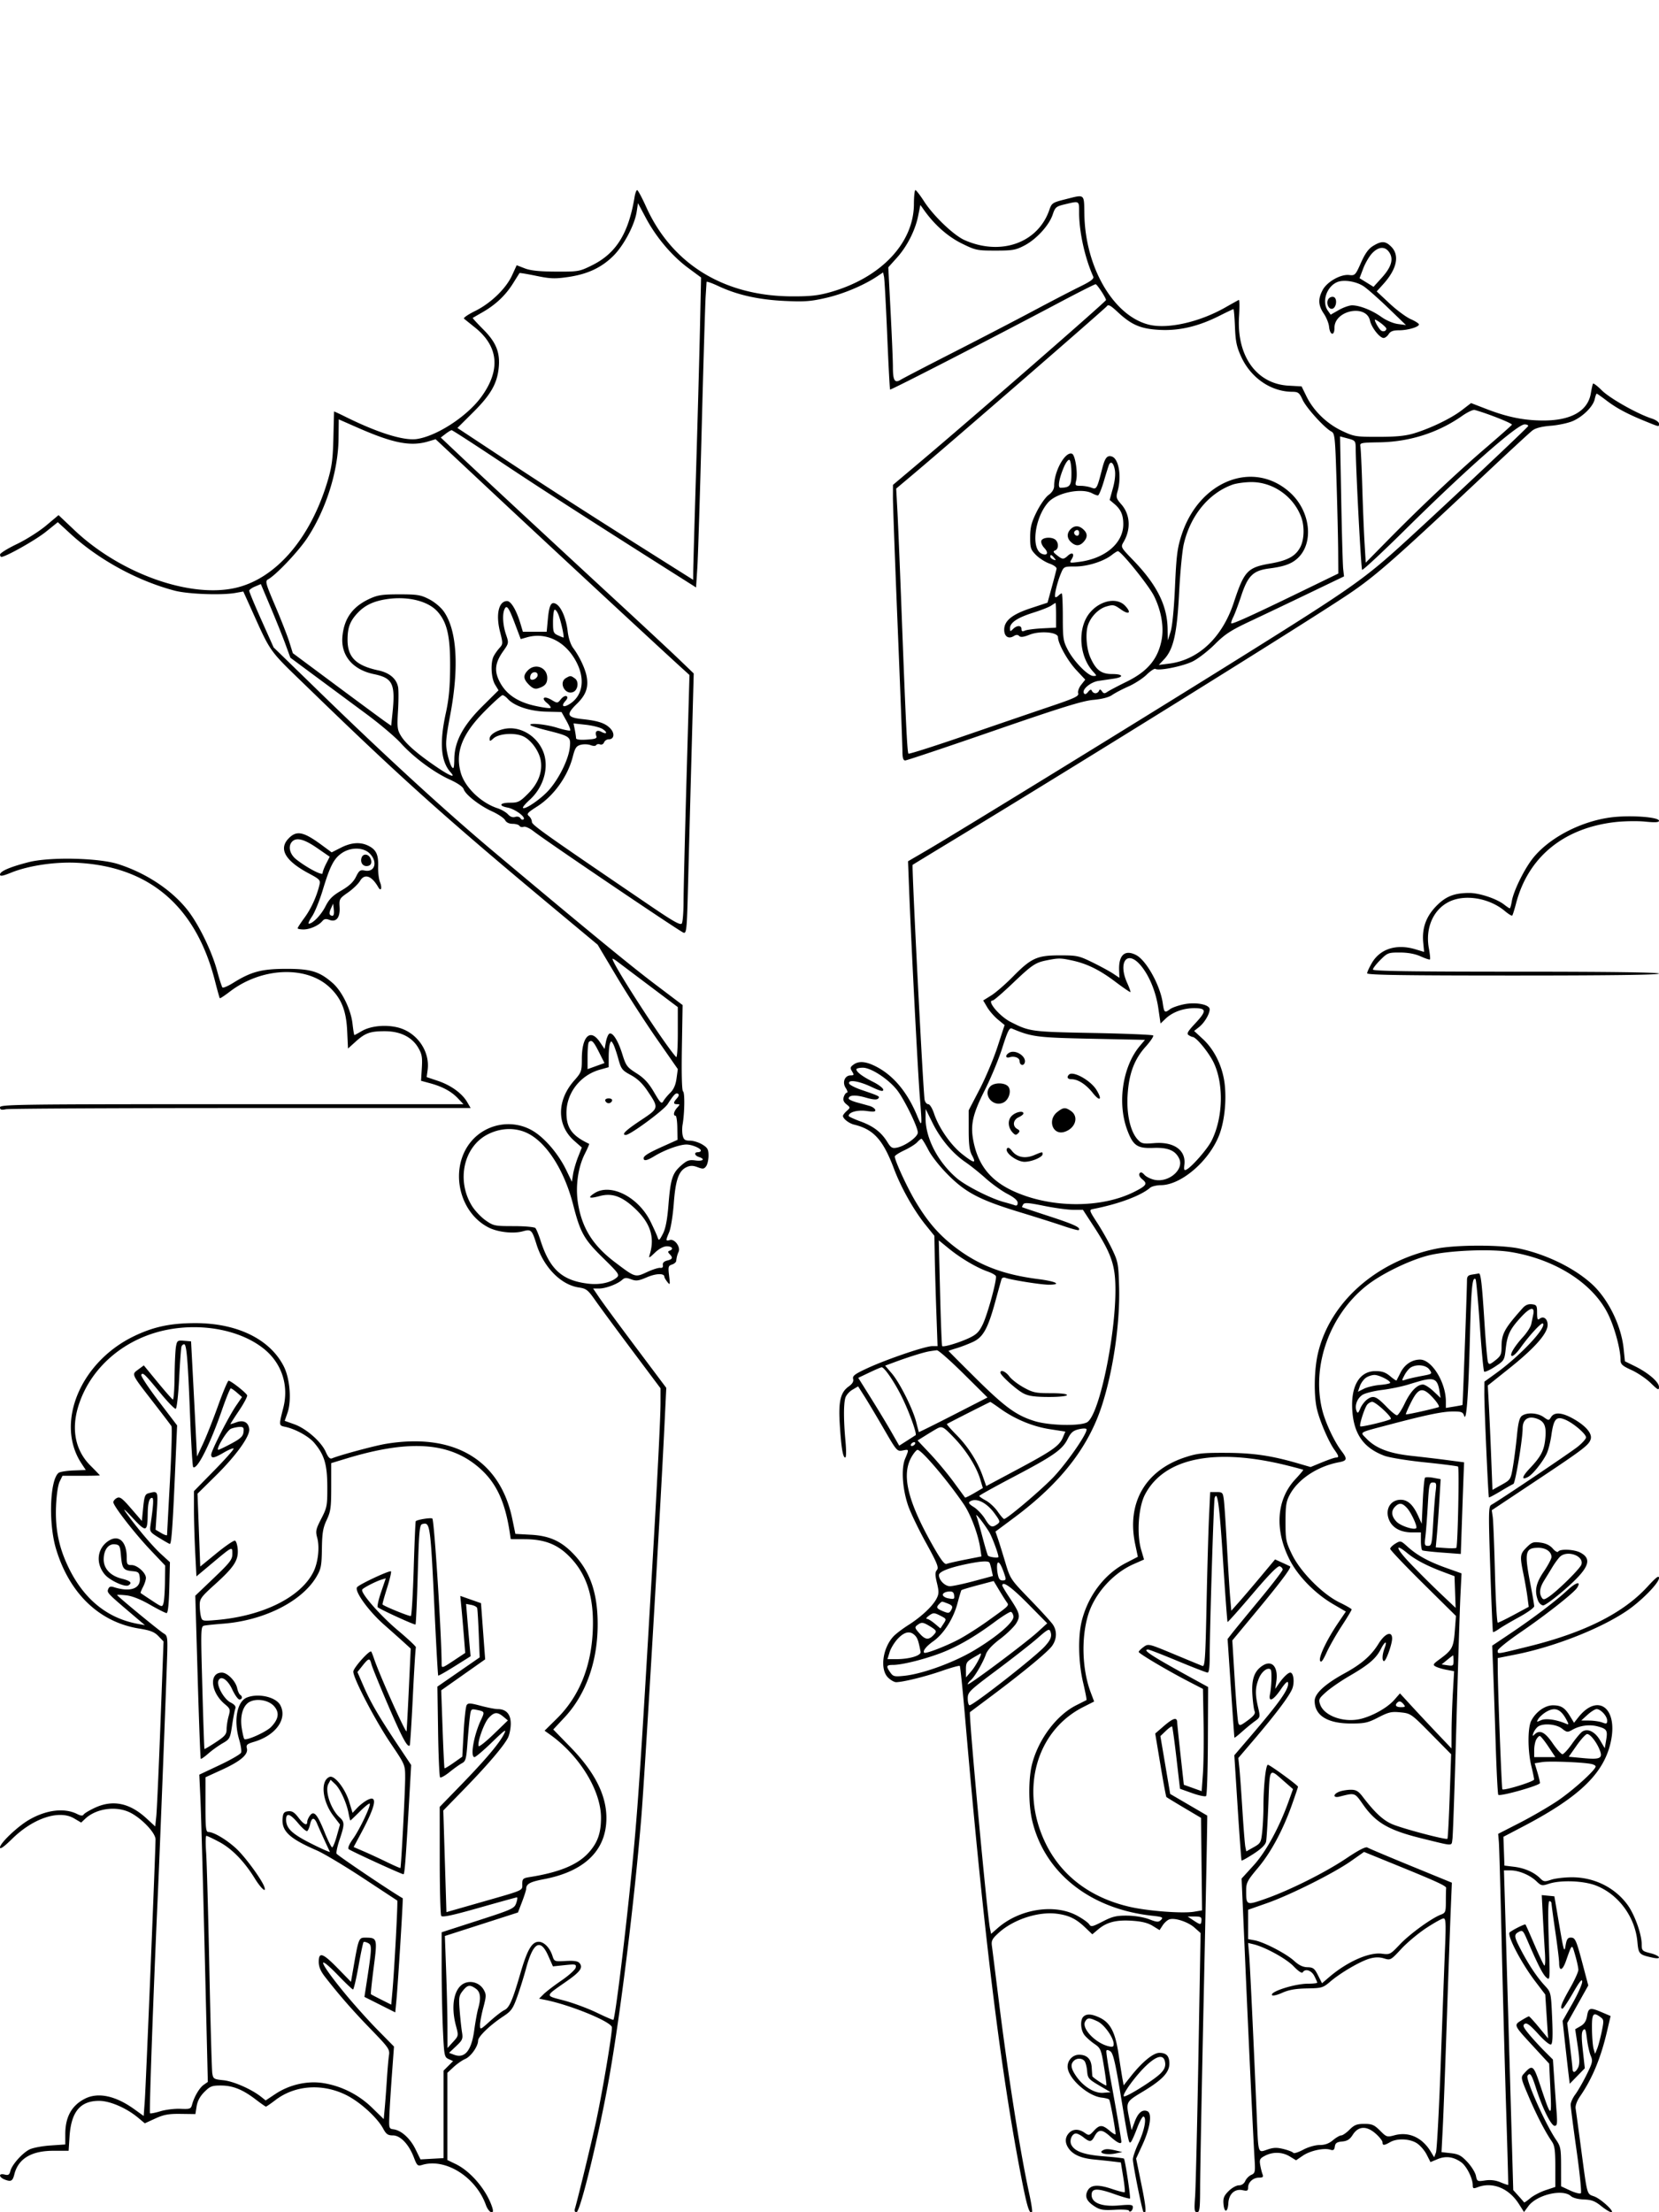 <svg xmlns="http://www.w3.org/2000/svg" viewBox="0 0 864 1152"><path fill-rule="evenodd" d="M330.462 102.75c-3.184 18.993-9.631 29.254-22.299 35.49-6.392 3.147-7.037 3.258-18.642 3.201-8.608-.043-13.215-.522-16.225-1.69l-4.205-1.63-2.399 5.24c-3.167 6.917-11.112 14.587-19.277 18.606-3.629 1.787-6.22 3.573-5.757 3.97s3.004 2.448 5.647 4.557c12.443 9.935 13.536 22.351 3.203 36.388-7.363 10.002-22.978 20.166-33.376 21.725-6.786 1.018-20.324-3.189-37.188-11.556-3.269-1.622-5.954-2.86-5.966-2.75-.011.109-.169 6.274-.349 13.699-.27 11.103-.805 15.098-3.012 22.5-8.869 29.734-26.773 50.624-47.617 55.56-23.839 5.645-60.32-7.343-84.248-29.993l-8.262-7.821-6.495 5.45c-3.572 2.997-10.418 7.33-15.212 9.627s-8.732 4.74-8.75 5.427c-.018.688.288 1.25.68 1.25 2.272 0 17.872-8.793 23.161-13.056l6.234-5.023 6.696 6.14c14.684 13.462 34.88 24.465 54.196 29.526 6.92 1.812 24.441 2.463 31.607 1.174l4.107-.739 3.275 7.239c11.683 25.828 9.059 22.161 31.278 43.717 47.862 46.435 71.342 67.466 128.105 114.743l21.877 18.221 9.911 16.628c5.451 9.145 14.845 23.722 20.875 32.392l10.964 15.764-.667 4.887c-.455 3.337-1.486 5.69-3.25 7.417-1.42 1.392-3.049 3.366-3.62 4.388-.909 1.625-1.51 1.049-4.832-4.632-2.853-4.877-5.123-7.332-9.145-9.887-4.948-3.144-5.504-3.897-7.41-10.029-2.208-7.108-5.1-11.591-6.8-10.54-.576.356-1.356 2.286-1.731 4.289l-.683 3.64-2.507-3.689c-4.881-7.182-9.314-3.017-9.339 8.777-.014 6.556-.185 7.039-4.02 11.396-9.101 10.34-9.095 23.249.015 31.289l4.002 3.533-1.965 4.967c-1.081 2.733-2.246 6.744-2.589 8.915l-.623 3.947-2.864-5.947c-4.187-8.694-11.546-17.232-17.971-20.85-10.374-5.842-23.682-3.46-31.464 5.632-11.599 13.551-7.032 36.766 8.842 44.944 4.787 2.467 12.911 3.394 17.832 2.035 4.421-1.221 4.814-.851 7.206 6.792 3.723 11.899 12.673 21.036 21.97 22.431 3.977.596 4.792 1.237 8.73 6.863 2.389 3.413 10.99 15.083 19.114 25.934L344 722.955l-.007 7.773c-.006 7.185-1.525 37.606-4.008 80.272-6.803 116.916-7.903 132.996-11.564 169-3.376 33.194-8.061 70.693-8.974 71.824-.143.178-4.015-1.493-8.604-3.712s-12.305-5.086-17.147-6.37c-10.045-2.663-10.151-1.916 1.433-10.029 7.095-4.968 8.617-7.109 6.699-9.421-.875-1.053-2.856-1.363-7.184-1.123-5.87.325-5.993.278-6.937-2.669-1.444-4.505-4.721-7.641-7.625-7.295-3.338.397-5.646 4.61-9.155 16.716-3.983 13.742-5.693 17.651-8.231 18.811-1.208.552-4.559 3.13-7.446 5.728-5.184 4.666-5.25 4.692-5.25 2.047 0-1.473.776-5.59 1.724-9.149 1.549-5.811 1.571-6.742.219-9.15-1.882-3.354-6.011-4.927-9.581-3.651-5.735 2.051-7.808 11.421-4.923 22.259 1.413 5.311 1.412 5.319-1.483 8.5l-2.897 3.184-.03-11.09c-.016-6.099-.324-19.226-.684-29.171l-.655-18.082 19.032-6.119 19.032-6.12 2.123-5.548c1.168-3.051 2.13-6.07 2.138-6.709.035-2.639 1.965-3.691 9.374-5.109 19.564-3.743 30.694-13.484 32.233-28.21 1.365-13.058-4.608-26.201-18.306-40.285l-9.185-9.442 5.857-6.261c10.906-11.658 17.042-28.49 17.265-47.354.195-16.566-3.585-28.164-12.171-37.344-6.59-7.044-12.772-9.898-22.628-10.441l-8.046-.444-1.613-7.802c-6.361-30.765-30.379-45.006-65.905-39.078-5.856.977-23.796 5.81-27.935 7.525-1.12.464-2.029-.456-3.302-3.342-2.337-5.297-10.129-12.146-16.353-14.376l-5.03-1.802 1.463-4.198c2.209-6.334 1.265-17.885-1.98-24.238-7.234-14.164-24.34-22.48-46.163-22.443-12.897.023-21.776 1.932-31.962 6.872C41.747 709.413 28.674 741.125 42.375 762l2.297 3.5-6.478.246c-3.563.135-7.033.706-7.712 1.269-4.532 3.761-5.282 26.244-1.317 39.498 6.946 23.218 22.535 38.196 43.226 41.534 5.956.961 8.018 1.77 10.133 3.978l2.656 2.772-1.611 42.852c-.886 23.568-1.862 45.238-2.169 48.156l-.558 5.304-4.48-4.13c-8.827-8.136-17.595-9.946-26.989-5.572-2.821 1.313-5.434 2.882-5.807 3.487-.483.78-1.46.706-3.373-.255-6.679-3.357-16.152-2.192-25.193 3.098-5.949 3.481-15 12.103-15 14.29 0 1.176 2.055-.278 6.373-4.513 10.965-10.75 24.435-15.185 32.204-10.601l3.695 2.18 2.128-1.999c5.787-5.436 16.273-6.832 23.527-3.131C73.974 947.048 81 954.506 81 957.842c.002 5.813-5.023 128.189-5.577 135.846l-.592 8.187-4.922-3.536c-9.774-7.022-18.844-8.944-25.699-5.445-6.901 3.522-10.21 9.496-10.21 18.431v5.389l-7.846.538c-4.316.296-9.199 1.237-10.852 2.092-3.796 1.963-9.081 7.928-9.894 11.167-.507 2.018-1.062 2.363-3.014 1.873-3.275-.822-3.116 1.391.19 2.648 3.174 1.207 4.004.745 4.872-2.712q3.092-12.319 20.373-12.32h7.908l.466-7.25c.836-13.025 5.527-18.739 15.387-18.746 5.654-.004 14.314 3.741 20.363 8.807l3.454 2.892 5.472-2.505c4.433-2.03 6.937-2.487 13.178-2.406l7.705.1.652-4.079c.438-2.737 1.76-5.187 4.019-7.446 2.992-2.992 3.962-3.365 8.717-3.345 6.154.025 11.297 2.106 18.109 7.329 2.617 2.007 4.976 3.649 5.241 3.649s2.489-1.531 4.941-3.403c10.159-7.755 24.335-8.786 36.75-2.674 7.189 3.539 16.225 11.721 19.348 17.52 1.575 2.925 2.479 3.557 5.085 3.557 3.907 0 8.298 4.611 10.915 11.463 1.65 4.321 1.979 4.614 4.373 3.892 12.12-3.654 27.926 6.309 33.147 20.895 1.458 4.073 4.609 5.472 3.379 1.5-2.787-8.998-11.124-18.967-19.084-22.821l-4.354-2.107v-45.43l3.25-3.009c1.788-1.655 4.489-3.534 6.002-4.176 2.991-1.267 6.738-6.586 6.744-9.571.004-2.113 6.233-8.104 13.171-12.668 4.106-2.701 4.976-3.937 7.234-10.269 1.411-3.959 3.462-10.523 4.556-14.585 3.703-13.739 7.479-15.9 11.579-6.627l2.427 5.486 6.121-.64c5.648-.59 6.093-.493 5.756 1.259-.201 1.044-3.51 4.054-7.353 6.689s-8.054 5.851-9.358 7.148l-2.371 2.359 3.371.682c12.772 2.585 33.327 10.948 34.514 14.042.548 1.428-4.754 33.21-8.21 49.216-2.229 10.32-9.592 40.671-11.044 45.522-.317 1.058.007 1.75.82 1.75 1.997 0 11.969-41.14 17.208-71 5.907-33.666 12.98-91.083 16.568-134.5 1.715-20.761 9.838-158.088 12-202.891l1.009-20.89-15.831-21.11c-8.707-11.61-17.277-23.247-19.045-25.859l-3.214-4.75h3.08c3.439 0 9.601-2.314 12.041-4.522 1.291-1.169 2.187-1.224 4.667-.288 2.608.984 3.849.824 8.242-1.066 4.716-2.029 9.066-2.148 9.066-.248 0 .408.695 1.615 1.545 2.683 1.429 1.796 1.498 1.555.919-3.216-.562-4.632-.414-5.224 1.455-5.817 1.145-.364 2.15-1.193 2.233-1.843.284-2.203.539-3.179 1.271-4.852 1.083-2.479-2.037-6.745-4.469-6.109-2.351.615-2.363.501-.421-4.147.843-2.018 1.911-8.735 2.373-14.926.919-12.317 2.586-17.005 6.713-18.885 1.916-.873 3.286-.86 5.701.054 2.729 1.033 3.357.962 4.43-.499.688-.935 1.25-3.422 1.25-5.525 0-3.24-.495-4.126-3.25-5.805-1.788-1.09-4.664-1.983-6.392-1.985-2.535-.003-3.265-.498-3.784-2.564-.353-1.408-.393-3.995-.089-5.75 1.064-6.133 1.215-16.758.247-17.356-.606-.374-.835-9.019-.604-22.778l.372-22.176-14.793-11.188c-12.664-9.577-36.055-28.795-83.707-68.771-24.478-20.535-55.7-49.124-89-81.493l-25.5-24.788-6.398-14.32c-3.519-7.876-6.362-14.73-6.318-15.232s1.427-1.478 3.073-2.17l2.993-1.259 5.129 12.171c2.82 6.693 6.28 15.32 7.689 19.17l2.56 7 13.136 9.743c7.225 5.359 18.986 14.064 26.136 19.346 7.15 5.281 15.357 12.212 18.237 15.402 6.654 7.369 17.188 15.194 25.577 18.997 4.005 1.816 6.783 3.742 7.173 4.972.908 2.86 8.182 8.541 14.838 11.589 3.127 1.431 6.149 3.468 6.716 4.527.653 1.221 2.091 1.924 3.935 1.924 1.598 0 3.203.481 3.566 1.068s1.334.81 2.157.494c.833-.32 3.117.694 5.149 2.286 6.592 5.163 76.474 52.424 78.176 52.868 1.502.393 1.72-1.852 2.271-23.391a56823 56823 0 0 1 1.8-67.727l1.191-43.901-7.393-7.113c-4.066-3.913-18.843-17.682-32.838-30.599-34.294-31.653-68.294-63.225-81.032-75.246l-10.477-9.888 2.477-1.903c1.362-1.047 2.802-1.914 3.199-1.926s12.097 7.558 26 16.823c20.954 13.963 47.019 30.724 95.278 61.266l6 3.798.665-10.205c.366-5.612 1.387-38.104 2.268-72.204s1.807-65.15 2.057-69 .467-7.314.482-7.697c.016-.384 2.841.618 6.278 2.227 9.77 4.571 20.86 7.047 34.419 7.683 10.327.485 13.598.241 21.612-1.611 9.009-2.082 19.495-6.49 26.431-11.111l3.213-2.14.476 2.325c.262 1.278 1.004 14.924 1.649 30.324.646 15.4 1.323 28.163 1.506 28.361.34.369 53.981-27.207 87.537-45.001 10.226-5.423 19.001-9.857 19.5-9.852.755.006 5.407 7.101 5.407 8.247 0 .763-68.973 60.84-96.722 84.248L465.055 252.5l-.019 6.5c-.01 3.575 1.097 33.725 2.46 67s2.484 62.637 2.491 65.25c.009 3.44.406 4.75 1.439 4.75.785 0 21.532-6.952 46.106-15.45 34.811-12.037 46.257-15.591 51.824-16.092 4.536-.407 8.127-1.333 9.836-2.537 1.48-1.042 5.305-3.048 8.5-4.458 3.194-1.41 7.455-4.167 9.468-6.128 2.013-1.96 4.07-3.311 4.573-3 1.857 1.148 14.502-1.42 19.524-3.965 2.853-1.446 8.015-5.457 11.472-8.914 5.244-5.244 8.315-7.238 18.528-12.033 6.734-3.161 20.447-9.691 30.474-14.511l18.231-8.763-.427-3.825c-.235-2.103-.7-18.505-1.034-36.449l-.606-32.625 4.052 1.081c3.879 1.036 4.055 1.256 4.096 5.126.13 12.268 2.797 62.717 3.345 63.264.355.355 10.425-9.022 22.379-20.839C763.636 244.377 790.145 221 794.003 221c1.19 0 2.014.403 1.83.896-.319.858-41.021 39.166-62.877 59.179-22.186 20.315-28.335 24.666-84.456 59.763-50.593 31.639-149.675 92.555-166.301 102.243l-9.301 5.419.599 15.5c1.053 27.258 4.504 94.076 5.52 106.895 1.296 16.347 1.273 16.507-1.423 10.02-5.018-12.072-12.143-20.67-20.993-25.334-5.514-2.905-9.301-3.261-12.16-1.142-1.657 1.228-1.757 1.741-.683 3.5 1.106 1.81 1.019 2.061-.714 2.061-3.101 0-4.527 3.613-2.592 6.567.877 1.338 1.164 2.433.638 2.433s-1.268.985-1.65 2.188c-.501 1.578-.112 2.659 1.395 3.879 2.073 1.679 2.074 1.705.127 3.467-1.079.977-1.962 2.124-1.962 2.55 0 1.455 3.138 3.912 5.82 4.558 10.147 2.444 15.081 7.904 20.745 22.959 3.734 9.924 10.309 21.602 16.467 29.244l4.59 5.696.195 10.98c.106 6.038.479 18.966.826 28.729l.633 17.75h-2.821c-3.631 0-23.672 6.829-33.802 11.518-6.475 2.997-7.759 3.969-7.344 5.556.346 1.321-.385 2.556-2.331 3.942-4.236 3.016-5.359 7.713-4.642 19.423.744 12.175 1.618 17.561 2.847 17.561.553 0 .6-3.501.119-8.75-.969-10.569-.995-18.871-.07-22.26.377-1.381 2.032-3.306 3.678-4.278l2.993-1.768 3.35 5.278c1.842 2.903 6.399 10.547 10.125 16.988 6.571 11.357 6.863 11.692 9.698 11.125 3.417-.684 3.404-.728 1.308 4.288-2.105 5.038-1.435 15.554 1.552 24.377 1.211 3.575 5.369 12.245 9.242 19.266 5.873 10.647 6.832 13.017 5.78 14.284-1.014 1.223-1.013 2.552.008 6.808 1.085 4.523 1.046 5.711-.266 8.215-2.054 3.917-7.983 9.448-14.7 13.714-3.025 1.921-6.491 4.561-7.702 5.867-5.645 6.083-7.112 17.123-2.843 21.391 1.35 1.35 3.262 2.447 4.25 2.438 3.651-.036 15.353-2.926 23.874-5.898 4.828-1.684 9.002-2.838 9.275-2.564.274.274 1.531 12.531 2.793 27.238 9.542 111.164 18.453 183.885 29.387 239.814 2.872 14.693 4.108 18.618 5.443 17.284.28-.281-.366-4.526-1.436-9.434-4.783-21.928-11.062-61.773-15.984-101.423-1.673-13.475-3.238-25.939-3.478-27.698-.373-2.731.157-3.734 3.622-6.865 7.671-6.93 20.598-11.137 30.299-9.86 6.22.818 9.956 2.643 14.687 7.175l3.688 3.531 3.037-2.555c4.503-3.79 9.373-5.037 17.601-4.509 5.107.328 8.291 1.115 10.809 2.671l3.569 2.206 1.644-2.509c.904-1.38 2.482-2.775 3.505-3.1 2.924-.928 9.737 1.342 13.131 4.375l3.093 2.763-1.135 64.438c-.624 35.44-1.399 68.15-1.721 72.687-.507 7.12-.37 8.25 1.002 8.25s1.592-1.814 1.607-13.25c.01-7.287.896-53.726 1.97-103.197s1.854-90.013 1.733-90.094-4.51-2.649-9.752-5.707l-9.533-5.561-2.556-15.063-2.556-15.063 2.828-2.71c1.555-1.49 3.023-2.515 3.261-2.277s1.263 7.63 2.279 16.426l1.846 15.994 6.401 2.281c3.521 1.255 6.761 1.922 7.202 1.481s.855-13.391.921-28.78l.12-27.98-4.341-2.375C599.739 862.391 594.423 859 597.994 859c.547 0 7.488 2.7 15.425 6s14.915 6 15.506 6c.673 0 1.075-2.857 1.075-7.638 0-14.398 2.087-81.861 2.577-83.279 1.464-4.245 2.509 3.504 4.358 32.324 1.125 17.549 2.191 32.052 2.367 32.228s6.036-6.403 13.021-14.621c8.735-10.276 13.165-14.764 14.189-14.371.818.314 1.488 1.087 1.488 1.717s-5.403 7.67-12.006 15.643-13.057 15.847-14.34 17.497l-2.333 3 1.722 25.5c.947 14.025 1.775 25.665 1.839 25.866s1.806-1.149 3.868-3.001c2.063-1.852 5.077-4.327 6.699-5.499 2.933-2.12 2.942-2.158 1.75-7.325-1.599-6.924-1.512-10.219.394-14.983 1.466-3.664 4.704-6.094 6.168-4.63.7.7.475 8.738-.359 12.822-.905 4.436 1.693 3.296 5.597-2.457 2.302-3.391 3.606-4.604 3.811-3.542.612 3.179-4.152 9.951-20.145 28.635l-7.834 9.153 1.741 27.231c.958 14.976 1.872 27.393 2.03 27.591s2.978-1.376 6.267-3.5c4.004-2.586 6.152-4.687 6.503-6.361.288-1.375.823-10.251 1.189-19.724.75-19.414.198-18.657 8.383-11.495l4.444 3.889-2.301 6.415c-4.898 13.657-11.773 26.228-18.208 33.29l-6.263 6.874 1.743 40.126c1.881 43.305 4.316 94.818 5.02 106.178.401 6.479.262 7.129-1.721 8-1.187.521-2.602 1.96-3.145 3.197-.619 1.411-1.86 2.25-3.327 2.25-1.287 0-3.683 1.343-5.324 2.984-2.439 2.439-2.928 3.674-2.673 6.75.398 4.819 2.244 4.475 2.525-.47.274-4.804 3.391-7.619 7.45-6.728 2.38.523 2.836.3 2.836-1.385 0-2.762 2.634-5.151 5.678-5.151 2.012 0 2.393-.361 1.844-1.75-.381-.963-.931-3.174-1.224-4.914-.464-2.762-.142-3.365 2.535-4.75 4.139-2.14 8.99-1.991 12.905.396l3.238 1.974 3.575-2.426c3.825-2.595 10.96-4.137 14.275-3.085 1.585.503 2.094.145 2.349-1.651.257-1.815 1.056-2.362 3.825-2.618 2.657-.245 3.985-1.088 5.513-3.5 2.894-4.566 7.147-4.791 11.888-.628 1.98 1.737 3.599 3.788 3.599 4.556 0 1.736.818 1.715 4-.104 3.578-2.046 9.947-1.83 13.71.465 1.765 1.076 4.125 3.752 5.245 5.947l2.036 3.99 3.685-1.54c4.26-1.78 8.263-1.254 12.294 1.617 2.825 2.011 6.03 8.399 6.03 12.016 0 1.686.354 1.821 2.565.98 7.726-2.937 16.247.53 21.457 8.728l2.671 4.204 2.252-3.047c4.403-5.955 17.867-9.15 22.166-5.26 1.05.951 3.791 1.668 6.746 1.767 3.97.132 5.793.82 9.002 3.399 2.213 1.779 4.588 3.234 5.279 3.234 2.143 0-5.362-6.952-8.878-8.223-3.923-1.419-3.544-.059-6.768-24.277-1.391-10.45-2.702-20.108-2.913-21.462-.239-1.54.655-3.976 2.386-6.5 6.335-9.238 10.74-19.892 13.984-33.824l1.835-7.878-4.475-1.918c-6.22-2.666-7.04-2.472-7.768 1.841-.453 2.681-1.431 4.215-3.412 5.352l-2.777 1.594 1.326 8.897c1.022 6.861 1.058 9.413.155 11.148-1.398 2.686-2.81 2.93-2.892.5-.033-.963-.665-6.7-1.405-12.75l-1.345-11 5.486-9.794 5.486-9.794-2.671-10.126c-3.603-13.66-4.095-14.786-6.455-14.786-1.592 0-2.16.89-2.715 4.25-.63 3.812-.966 2.705-3.262-10.75l-2.56-15-3.286-.316-3.286-.316.557 10.816c.306 5.949.791 14.413 1.079 18.81.298 4.551.15 7.565-.343 7-.477-.547-2.803-5.494-5.169-10.994s-4.429-10.146-4.584-10.324c-.333-.382-6.413 2.631-8.22 4.073-1.643 1.311 5.953 15.904 13.29 25.534l5.219 6.851.742 11.433.741 11.433-4.742-5.75c-2.609-3.162-4.972-5.75-5.252-5.75-.281 0-2.027.938-3.881 2.083-4.103 2.536-4.182 2.367 6.358 13.795l8.076 8.757.638 13.432c.726 15.291.457 15.175-5.357-2.309-3.47-10.434-4.005-10.813-8.406-5.951-1.749 1.933-1.677 2.287 2.376 11.811 4.148 9.744 8.628 18.439 12.127 23.536 1.48 2.155 1.823 4.634 1.823 13.17v10.515l-5.031 1.671c-2.767.919-6.386 2.812-8.042 4.205s-3.105 2.363-3.219 2.154c-.115-.208-1.427-1.732-2.916-3.385l-2.708-3.006-2.011-69.989a97918 97918 0 0 0-2.416-83.239l-.404-13.25h3.406c4.366 0 10.111 2.407 13.506 5.659 2.483 2.378 2.92 2.468 6.398 1.32 6.231-2.056 18.119-1.626 24.584.89 11.754 4.574 20.428 16.347 21.604 29.324.581 6.403.878 6.71 7.999 8.259 5.037 1.096 3.893-1.053-1.25-2.348-4.222-1.063-4.5-1.341-4.5-4.513 0-5.366-3.702-15.675-7.454-20.758-6.65-9.009-17.421-14.297-29.022-14.248-3.863.016-8.685.592-10.716 1.281-3.32 1.125-3.893 1.049-5.697-.755-3.142-3.142-8.087-5.326-13.572-5.996l-5.039-.615-.265-7.5-.266-7.5 10.266-5.376c29.64-15.522 42.303-27.838 45.744-44.493 3.601-17.431-6.979-25.071-17.028-12.296l-2.196 2.792-2.004-3.296c-2.759-4.537-4.644-5.762-8.924-5.799-4.148-.036-8.941 3.355-11.363 8.037-1.894 3.663-1.886 15.554.016 23.431.797 3.3 1.465 6.513 1.484 7.14.034 1.077-15.708 5.949-16.538 5.119-.388-.388-2.38-52.288-2.41-62.795l-.016-5.535 9.25-1.836c20.254-4.018 44.282-13.455 58.047-22.797C854.851 833.669 864 824.33 864 821.745c0-1.544-1.45-.452-6.015 4.53-12.64 13.795-32.864 23.939-62.087 31.144-16.747 4.128-15.898 4.014-15.898 2.139 0-.793 5.382-5.119 11.959-9.612 13.071-8.93 27.719-20.462 29.403-23.148 2.278-3.633-.556-2.891-5.097 1.334-5.994 5.579-18.05 14.708-29.954 22.682l-9.19 6.156.493 12.265c.271 6.746.863 24.096 1.315 38.557s1.072 26.543 1.378 26.849c.975.975 21.693-4.882 21.693-6.133 0-.655-.616-3.239-1.37-5.742l-1.37-4.552 3.906-.625c3.78-.604 21.005.064 25.584.993 1.237.251 2.25.829 2.25 1.285 0 1.849-12.034 12.692-20 18.022-4.675 3.127-13.508 8.248-19.629 11.378l-11.13 5.692.36 4.27c.198 2.349.862 26.096 1.476 52.771.615 26.675 1.664 65.825 2.333 87 .668 21.175 1.143 38.618 1.056 38.763s-1.882-.457-3.989-1.337c-2.587-1.081-5.19-1.396-8.02-.972-4.056.608-4.21.531-4.802-2.428-.336-1.681-2.325-4.894-4.42-7.14-3.174-3.403-4.618-4.175-8.655-4.63l-4.846-.546.65-12.605c.358-6.933 1.299-31.955 2.093-55.605.793-23.65 1.714-49.547 2.047-57.55l.605-14.55-21.314-8.736c-11.723-4.805-21.923-9.112-22.666-9.572-.909-.561-4.506 1.283-11 5.64-11.063 7.422-29.688 16.722-42.314 21.128-9.771 3.41-9.835 3.381-9.835-4.45 0-3.96.643-5.189 6.101-11.668 6.795-8.066 13.09-19.773 17.783-33.072 1.714-4.856 3.116-9.008 3.116-9.226 0-.743-14.674-11.444-15.692-11.444-1.11 0-2.308 11.424-2.308 22.004 0 3.687-.284 9.419-.631 12.739-.597 5.711-.837 6.152-4.469 8.193l-3.838 2.157-.483-2.296c-.265-1.263-.96-9.947-1.543-19.297s-1.299-19.255-1.59-22.012l-.53-5.012 8.094-9.488c11.673-13.682 18.843-23.269 20.101-26.877 1.167-3.347.503-8.111-1.13-8.111-1.174 0-3.848 2.612-6.165 6.022l-1.683 2.478.555-3.696c1.165-7.744-2.207-11.659-7.216-8.378-4.235 2.775-5.727 7.043-5.234 14.971.243 3.907.765 7.833 1.16 8.724.523 1.183-.441 2.473-3.562 4.768-3.825 2.813-4.345 2.959-4.904 1.379-.345-.972-1.193-11.049-1.885-22.392l-1.259-20.625 12.754-15.375c12.402-14.952 18.164-22.646 17.354-23.176-.218-.143-2.072-1.021-4.12-1.951l-3.724-1.692-7.276 8.716c-4.002 4.793-9.131 10.806-11.398 13.36l-4.122 4.646-.606-7.14c-.333-3.926-1.08-15.914-1.661-26.639s-1.294-21.413-1.584-23.75c-.501-4.036-.694-4.25-3.831-4.25h-3.304l-.624 13.25c-.344 7.288-.92 27.785-1.281 45.551-.563 27.718-.864 32.222-2.116 31.741-.802-.308-7.47-3.064-14.817-6.125-13.255-5.522-13.379-5.551-15.864-3.741-1.378 1.003-2.519 2.147-2.537 2.541-.035.817 14.784 9.604 25.969 15.398l7.5 3.885.312 17.5c.172 9.625.022 21.605-.333 26.622l-.646 9.122-4.645-1.662-4.644-1.661-1.708-15.461c-.939-8.503-1.736-16.248-1.772-17.21-.098-2.683-2.137-2.06-6.996 2.14l-4.432 3.831 2.722 16.346c1.496 8.99 2.891 16.515 3.099 16.723s4.352 2.735 9.21 5.616l8.833 5.239.268 24.086.267 24.087-4.151.702c-6.031 1.019-24.09-.358-33.593-2.56-20.593-4.773-35.753-16.328-43.95-33.495-13.2-27.647-4.622-58.174 19.824-70.542l5.665-2.866-1.799-4.778c-4.384-11.653-4.979-27.769-1.471-39.839 3.269-11.242 12.853-22.079 23.815-26.927l5.438-2.405-1.52-5.185c-2.354-8.03-1.401-21.982 1.946-28.486 9.894-19.228 36.478-24.692 74.261-15.264 4.4 1.098 8.107 2.102 8.237 2.232s-1.758 2.378-4.197 4.997c-9.804 10.528-10.844 26.456-2.75 42.098 4.377 8.46 13.219 17.436 22.518 22.86l6.617 3.86-3.912 5.761c-5.875 8.652-10.294 17.851-9.519 19.817.498 1.264 1.381.157 3.428-4.298 1.516-3.3 5.079-9.545 7.918-13.878 2.838-4.333 5.136-8.158 5.106-8.5-.029-.342-2.842-1.972-6.25-3.622-8.867-4.293-20.394-15.912-24.801-25-3.167-6.53-3.395-7.672-3.395-17 0-8.401.353-10.66 2.208-14.128 4.343-8.119 14.498-14.819 25.624-16.907 4.297-.806 4.495-1.692 1.308-5.871-3.889-5.1-8.563-15.17-10.134-21.834-5.395-22.88 4.087-49.1 23.252-64.297 7.548-5.985 21.766-12.964 31.742-15.582 10.181-2.671 32.362-3.662 43.12-1.926 23.266 3.753 42.961 16.285 50.878 32.374 3.375 6.86 6.448 18.16 6.485 23.848.014 2.282.865 3.063 5.767 5.3 3.163 1.444 7.663 4.495 10 6.782 3.709 3.628 4.25 3.885 4.25 2.022 0-2.6-5.583-7.41-12.617-10.869l-5.118-2.517-.667-6.518c-1.247-12.167-8.122-26.1-16.705-33.855-9.117-8.237-23.194-15.138-37.249-18.262-9.537-2.119-33.429-2.114-43.71.01-31.094 6.423-55.303 27.844-61.537 54.447-2.008 8.569-2.229 22.14-.478 29.283 1.552 6.332 6.034 16.721 9.028 20.925 2.381 3.345 2.523 4.066.803 4.099-.687.013-3.936 1.128-7.219 2.477l-5.968 2.453-6.532-1.901c-13.903-4.049-23.343-5.43-37.531-5.492-12.149-.053-14.961.254-21.266 2.32-20.77 6.805-30.539 23.775-26.027 45.213l1.388 6.594-6.215 3.223c-11.007 5.706-19.494 16.75-22.888 29.782-2.149 8.25-1.895 21.843.607 32.501 1.155 4.917 1.942 9.023 1.75 9.124-.192.1-2.587 1.307-5.321 2.682-10.241 5.149-19.631 17.619-22.997 30.542-1.951 7.492-1.94 21.094.026 29.458 6.385 27.172 30.059 46.021 62.269 49.577 5.588.617 6.154.872 4.846 2.18-1.309 1.308-2.036 1.269-6.234-.334-2.784-1.063-7.517-1.837-11.432-1.869-5.576-.045-7.675.459-12.696 3.047-5.367 2.768-6.123 2.928-7.025 1.484-.555-.89-3.39-2.913-6.298-4.496-11.752-6.396-29.983-3.556-41.374 6.445l-3.442 3.023-.575-2.779c-1.496-7.222-11.204-112.107-10.432-112.696.185-.141 5.061-3.79 10.836-8.109 16.705-12.495 29.673-23.205 31.922-26.363 2.509-3.524 2.666-7.793.41-11.137-.918-1.36-6.282-7.242-11.921-13.071-10.157-10.5-10.276-10.68-12.911-19.5-1.463-4.896-3.2-10.462-3.859-12.369l-1.199-3.468 9.742-7.251c24.044-17.894 38.591-36.468 45.67-58.314 5.882-18.15 9.472-42.73 8.984-61.5-.317-12.186-.537-13.421-3.525-19.727-1.752-3.7-5.227-9.882-7.722-13.738-4.365-6.748-4.452-7.027-2.313-7.443 13.258-2.578 24.937-6.933 29.722-11.084.825-.715 3.374-1.319 5.665-1.341 10.508-.1 24.941-12.482 30.25-25.951 2.715-6.889 3.892-17.446 2.939-26.368-.984-9.203-5.261-18.125-11.404-23.787l-4.55-4.194 2.57-2.022c2.764-2.174 5.53-6.804 5.53-9.257 0-2.495-7.217-3.892-13.436-2.601-2.916.605-6.148 1.741-7.182 2.525-2.818 2.133-3.096 1.897-3.841-3.262-1.322-9.159-8.55-22.169-13.833-24.901-5.859-3.03-9.17-.043-8.862 7.997l.147 3.846-3.246-2.167c-1.786-1.191-6.622-3.822-10.747-5.846-7.042-3.454-8.08-3.679-17-3.679-11.894 0-14.902 1.363-24.466 11.08-3.869 3.93-8.933 8.33-11.254 9.777l-4.22 2.63 2.079 3.523c1.143 1.938 3.65 4.819 5.571 6.402l3.493 2.879-3.706 11.353c-2.038 6.245-6.246 16.233-9.351 22.198l-5.646 10.844.005 10.157c.004 7.82.413 10.905 1.776 13.407 2.351 4.316.971 4.098-5.267-.833-5.842-4.618-12.101-13.652-14.535-20.98-.925-2.786-2.25-4.937-3.04-4.937-.771 0-1.619-1.013-1.887-2.25-.737-3.417-6.781-121.865-6.245-122.384.106-.103 9.418-5.777 20.693-12.61 66.707-40.427 183.069-112.788 205.751-127.95 14.445-9.656 24.052-18.086 72.261-63.417 11.832-11.125 22.632-21.096 24-22.158 1.692-1.313 4.799-2.12 9.706-2.52 3.97-.324 9.145-1.447 11.5-2.495 5.298-2.358 10.479-7.559 11.313-11.356.345-1.573.813-2.86 1.04-2.86.226 0 2.514 1.604 5.083 3.565 5.25 4.008 10.846 6.997 20.27 10.826 7.537 3.062 7.076 2.985 7.076 1.187 0-.783-1.687-1.963-3.75-2.624-7.425-2.378-21.835-10.495-25.974-14.629-2.323-2.321-4.408-3.906-4.634-3.522-.226.383-.73 2.625-1.12 4.982-1.528 9.233-10.258 14.228-24.81 14.198-9.977-.021-18.607-1.761-29.417-5.93l-8.157-3.145-4.819 3.706c-5.518 4.243-16.076 9.361-24.819 12.032-4.438 1.356-9.254 1.835-18.5 1.843-11.974.011-12.782-.122-19.189-3.158-7.838-3.713-14.735-10.433-18.403-17.93l-2.536-5.183-6.805-.384c-16.702-.944-27.096-15.515-25.762-36.114.315-4.865.263-8.705-.116-8.533s-3.614 1.971-7.189 3.997c-13.41 7.6-29.975 11.31-39.675 8.885-18.346-4.585-33.065-29.713-33.575-57.319-.206-11.131.492-10.585-10.104-7.912-6.494 1.637-6.923 1.926-8.149 5.493-5.907 17.182-25.244 24.067-44.132 15.712-5.672-2.509-16.203-12.58-21.095-20.174-2.074-3.218-4.107-5.855-4.52-5.86s-.761 3.254-.774 7.241c-.066 20.369-17.267 38.476-43.614 45.914-6.203 1.751-10.394 2.21-19.862 2.175-35.448-.134-62.55-16.782-76.025-46.7-2.139-4.752-4.226-8.639-4.637-8.639s-1.03 1.688-1.376 3.75m224.108 3.658c-4.54 1.077-5.038 1.496-6.308 5.307-1.869 5.605-8.42 12.802-14.639 16.082-4.582 2.416-6.184 2.702-15.175 2.702-9.585.001-10.401-.172-17.575-3.717-7.234-3.575-14.068-9.597-19.481-17.166l-2.062-2.883-1.13 5.624c-1.527 7.604-5.758 15.935-11.124 21.904l-4.445 4.943 1.199 23.148c.66 12.731 1.2 25.623 1.2 28.648.001 7.205.914 8.709 4.094 6.741 1.307-.809 13.626-7.209 27.376-14.222 13.75-7.014 32.425-16.711 41.5-21.55s19.996-10.515 24.269-12.613c5.899-2.895 7.605-4.18 7.086-5.335-4.336-9.658-7.334-23.233-7.347-33.271-.009-6.342.279-6.174-7.438-4.342m-222.982 3.851c-1.025 6.84-6.745 17.652-12.176 23.019-6.21 6.135-13.432 9.509-23.499 10.976-6.907 1.007-9.238.924-16.593-.59-4.706-.969-8.643-1.627-8.748-1.463-.106.165-1.66 2.638-3.453 5.496-3.845 6.13-9.01 11.007-15.744 14.866-2.681 1.536-5.007 2.882-5.168 2.992s2.341 2.841 5.56 6.072c6.789 6.812 8.882 12.243 7.903 20.512-.942 7.951-4.279 13.64-13.224 22.543l-8.222 8.181 24.138 15.936c24.044 15.873 44.249 28.854 79.888 51.324L361 301.944l.025-4.222c.014-2.322.681-25.822 1.483-52.222.801-26.4 1.716-59.925 2.032-74.5l.576-26.5-6.76-5c-8.425-6.231-16.607-15.902-21.977-25.977l-4.121-7.731zm383.558 17.793c-2.419 1.475-4.189 3.924-6.348 8.784-2.871 6.461-3.125 6.725-6.146 6.385-4.429-.497-11.491 3.489-13.797 7.788-2.493 4.649-2.335 8.004.578 12.296 1.337 1.972 2.575 5.038 2.75 6.813.449 4.566 2.817 5.032 2.817.554 0-9.101 16.577-12.425 18.492-3.708.79 3.596 5.057 9.036 7.088 9.036.772 0 1.965-.9 2.652-2 .92-1.473 2.332-2 5.359-2 4.545 0 10.409-1.719 10.409-3.051 0-.47-1.942-1.715-4.317-2.765s-7.327-4.726-11.006-8.168l-6.691-6.258 3.451-3.819c7.084-7.842 8.593-15 4.108-19.484-2.986-2.987-5.018-3.074-9.399-.403m-.495 3.791c-1.498 1.563-3.594 5.134-4.659 7.936l-1.935 5.093 3.641 2.25 3.641 2.251 4.254-4.699c5.046-5.573 6.283-9.688 3.972-13.215-2.148-3.278-5.546-3.132-8.914.384m-18.263 15.084c-5.51 2.365-8.092 10.195-4.876 14.786l1.511 2.158 4.239-2.423c2.331-1.333 5.419-2.429 6.862-2.436 3.934-.018 10.439 2.55 15.297 6.039 2.474 1.776 6.142 3.349 8.57 3.675l4.246.569-9.172-8.841c-5.044-4.863-10.792-9.943-12.771-11.288-3.88-2.636-10.499-3.702-13.906-2.239m-4.398 8.584c-1.576 1.9-.255 5.685 1.845 5.287 2.162-.409 2.801-5.34.792-6.111-.814-.312-2.001.059-2.637.824m-115.532 3.952c-.914 1.284-82.267 71.878-100.841 87.503l-8.875 7.467.629 11.533c.346 6.344 1.326 29.984 2.176 52.534 2.153 57.067 2.941 73.321 3.587 73.967.307.307 13.79-3.993 29.962-9.557 16.172-5.563 36.058-12.364 44.19-15.112 12.473-4.215 14.699-5.269 14.232-6.74-.31-.979.376-2.925 1.566-4.438l2.12-2.695-4.654-4.975c-4.552-4.866-9.521-13.787-9.54-17.128-.016-2.665-9.359-3.467-14.84-1.273-3.037 1.215-4.613 1.408-5.364.657s-1.574-.744-2.802.023c-2.746 1.715-5.004.238-5.004-3.275 0-4.714 4.141-8.05 14.032-11.301l8.532-2.804 2.238-8.174c1.231-4.496 2.342-8.769 2.468-9.496.129-.738-1.5-1.925-3.692-2.691-2.157-.754-5.307-2.757-7-4.451-2.789-2.791-3.076-3.67-3.062-9.363.013-5.069.655-7.58 3.326-13.004 1.82-3.697 4.625-7.695 6.233-8.884 1.944-1.437 2.925-3.044 2.925-4.793 0-7.668 5.798-18.052 9.324-16.699 1.678.644 3.11 10.13 2.122 14.065-.608 2.421-.41 2.641 2.38 2.641 1.674 0 4.17.428 5.547.952 2.737 1.04 2.942.681 5.669-9.952 1.42-5.539 2.497-6.933 4.873-6.312 3.745.979 5.354 10.399 3.112 18.217-.87 3.033-.663 3.746 1.951 6.722 4.639 5.284 5.109 12.889 1.21 19.59-1.572 2.704-1.548 2.75 4.992 9.524 12.309 12.751 17.721 23.529 17.919 35.691l.099 6.068 1.453-4.5c.887-2.748 1.781-11.896 2.297-23.5.726-16.327 1.212-20.126 3.455-27 9.192-28.175 37.433-39.195 56.44-22.023 10.649 9.621 12.59 26.21 4.002 34.206-3.145 2.929-7.081 4.357-14.703 5.334-8.523 1.094-11.242 3.746-14.749 14.392-1.467 4.45-3.313 9.37-4.103 10.934-.791 1.564-1.248 3.032-1.017 3.263.536.537 11.154-4.286 35.977-16.344l19.75-9.593-.068-11.084c-.037-6.097-.416-22.502-.841-36.456-.717-23.51-.913-25.446-2.682-26.386-3.62-1.923-13.021-12.276-14.963-16.478-1.75-3.789-2.305-4.216-5.514-4.239-11.043-.08-21.47-7.251-26.503-18.226-2.368-5.165-2.955-7.967-3.255-15.55-.202-5.088-.56-9.25-.795-9.25-.236 0-3.549 1.571-7.362 3.492-10.882 5.48-20.789 7.816-30.958 7.3-9.942-.504-14.732-2.535-21.993-9.327-3.64-3.405-4.857-4.057-5.608-3.002M716 166.536c0 1.1 2.289 4.957 3.352 5.648 1.146.745 2.648.147 2.648-1.055 0-.414-1.35-1.751-3-2.971s-3-1.95-3-1.622m45.5 50.022c-12.563 8.802-27.378 13.526-43.205 13.779-9.63.154-10.183.276-9.806 2.163.219 1.1.657 10.55.973 21s.852 23.612 1.192 29.25l.619 10.25 11.113-11.307c17.12-17.417 36.2-35.417 51.023-48.133 7.409-6.356 13.702-11.93 13.984-12.387.411-.665-12.497-5.791-19.393-7.702-.825-.229-3.75 1.161-6.5 3.087M176.31 228.44c-.184 16.829-6.45 36.761-16.234 51.642-4.544 6.911-16.248 19.292-20.396 21.574-1.69.93-1.428 1.92 3.678 13.923 3.023 7.106 6.317 15.54 7.319 18.74l1.823 5.82 22.5 16.723c12.375 9.198 23.9 17.702 25.611 18.899l3.111 2.177.639-6.116c1.646-15.754.269-18.719-9.652-20.779-11.092-2.302-17.305-9.768-16.366-19.665.89-9.382 5.317-15.499 14.169-19.579 4.203-1.937 6.645-2.299 15.515-2.299 9.326 0 11.092.291 15.491 2.555 2.884 1.484 6.112 4.207 7.703 6.5 6.744 9.712 7.922 28.825 3.3 53.535-2.399 12.823-2.59 15.259-1.582 20.118.632 3.041 1.691 6.269 2.355 7.172.993 1.354 1.225.584 1.316-4.363.167-9.064 4.639-17.329 14.852-27.451l8.172-8.099-1.812-2.983c-2.057-3.389-2.436-11.424-.697-14.8.619-1.201 1.978-3.123 3.021-4.271 1.812-1.994 1.825-2.367.286-8.37-2.319-9.054-.72-16.043 3.67-16.043 2.037 0 4.863 4.782 6.945 11.75l1.27 4.25h12.394l.623-6.679c.698-7.473 1.784-9.357 4.444-7.708 2.615 1.622 5.117 7.631 5.864 14.09.415 3.586 1.521 6.941 2.9 8.797 3.263 4.391 6.195 10.581 6.971 14.718 1.076 5.734-.337 9.686-5.127 14.34-5.694 5.535-5.128 7.061 2.937 7.921 8.268.882 11.952 2.12 14.558 4.895 2.438 2.595 1.963 5.626-.881 5.626-.982 0-2.063.722-2.401 1.604-.345.896-1.259 1.357-2.075 1.043-.803-.308-1.715-.147-2.027.358-.341.552-1.515.558-2.937.018-1.303-.496-3.604-.571-5.112-.168-2.3.616-2.967 1.61-4.133 6.165-2.631 10.281-9.901 20.433-18.605 25.979-5 3.186-5.58 3.864-4.25 4.968.847.703 1.54 2.051 1.54 2.997 0 1.627 6.09 5.945 61.86 43.857 11.946 8.121 15.554 10.135 16.234 9.06.482-.759.884-5.881.895-11.381s.711-34.3 1.555-64l1.534-54-3.864-3.5c-10.746-9.734-72.323-66.836-98.528-91.368l-29.813-27.91-3.803 1.139c-9.213 2.76-18.365.967-37.06-7.261l-9.589-4.22zm377.79 14.736c-2.558 5.967-3.378 10.828-1.825 10.81 4.99-.055 5.725-1.024 5.725-7.544 0-3.478-.461-6.609-1.024-6.957-.564-.348-1.855 1.308-2.876 3.691m23.588-1.426c-.237.412-1.454 4.238-2.705 8.5s-2.688 7.75-3.194 7.75-1.845-.495-2.976-1.1c-5.579-2.986-18.495-.316-22.946 4.744-7.16 8.136-9.077 24.526-3.136 26.806 2.75 1.055 3.438-.642 1.218-3.005-1.257-1.337-1.947-3.009-1.607-3.894.709-1.847 5.726-2.083 7.458-.351 1.669 1.669 1.5 4.748-.299 5.438-1.2.461-1.019.953.908 2.469 2.941 2.313 3.447 2.334 5.768.232 2.351-2.127 3.648-.89 1.938 1.848-1.285 2.058-1.21 2.083 4.038 1.389 13.535-1.791 22.847-9.777 22.847-19.592 0-4.833-1.261-7.7-4.646-10.563l-2.458-2.079 1.685-6.058c1.069-3.846 1.437-7.377 1.006-9.671-.631-3.366-1.895-4.614-2.899-2.863m64.194 10.631c-12.375 4.422-21.928 16.072-25.378 30.947-.81 3.49-1.899 14.857-2.422 25.259-1.062 21.155-2.935 29.516-7.767 34.671l-2.815 3.003 5.418-.687c15.286-1.939 27.634-13.616 33.632-31.806 5.416-16.425 7.115-18.244 18.97-20.302 9.023-1.567 13.122-3.785 15.617-8.45 2.098-3.924 2.334-10.826.537-15.7-3.994-10.832-14.732-18.354-26.084-18.272-3.349.024-7.718.626-9.708 1.337m-84.311 23.19c-2.087 2.088-1.987 4.743.258 6.774 2.377 2.151 4.462 2.095 6.516-.174 2.151-2.377 2.095-4.462-.174-6.516-2.296-2.078-4.576-2.107-6.6-.084m2.123 1.068c-.799.799.104 2.361 1.365 2.361.518 0 .941-.675.941-1.5 0-1.546-1.18-1.987-2.306-.861M579 289.011c-4.248 3.341-12.659 5.989-19.024 5.989-5.926 0-5.955.015-7.511 3.738-1.86 4.451-3.54 11.52-2.892 12.168.253.253.993-.072 1.644-.723.65-.65 1.431-1.182 1.733-1.18.302.001.554 5.514.558 12.25.008 11.294.214 12.636 2.646 17.247 3.185 6.038 10.491 13.5 13.218 13.5 1.945 0 1.944-.036-.081-2.25-7.451-8.149-8.241-22.903-1.646-30.74 5.378-6.391 14.052-8.09 18.288-3.581 3.489 3.713 2.079 4.952-2.184 1.919-3.47-2.469-4.04-2.578-7.721-1.474-4.064 1.217-8.148 5.498-9.507 9.964-1.285 4.224-.671 12.035 1.297 16.483 2.91 6.579 5.661 8.679 11.371 8.679 5.827 0 6.364 1.596.811 2.412l-7.891 1.157c-4.166.61-8.796 4.51-7.618 6.417.481.778 1.161.567 2.168-.676 1.058-1.306 1.612-1.462 1.987-.56.286.688 1.121 1.25 1.854 1.25s1.562-.562 1.841-1.25c.381-.94.766-.878 1.554.25.851 1.219 1.382 1.269 2.827.268.978-.678 5.458-3.038 9.956-5.245 11.025-5.408 16.389-11.833 18.303-21.921 1.26-6.645-.21-15.088-3.952-22.693-2.693-5.471-17.18-23.442-18.854-23.387-.371.012-1.8.907-3.175 1.989m-32 .882c0 .491.739 1.176 1.641 1.523 1.373.527 1.435.38.378-.893-1.44-1.735-2.019-1.916-2.019-.63m-345.5 22.103c-6.88 1.025-11.429 3.162-15.189 7.135-4.02 4.248-5.311 7.666-5.311 14.066 0 9.052 4.386 13.406 16.016 15.9 5.829 1.25 9.431 4.285 10.299 8.678.295 1.499.281 7.066-.034 12.373-.518 8.754-.367 9.976 1.624 13.198 2.495 4.037 8.504 9.264 18.408 16.012 6.991 4.763 10.247 6.023 7.38 2.855-5.119-5.656-5.912-15.319-2.527-30.804 1.606-7.351 2.187-13.523 2.25-23.909.097-16.094-1.511-23.261-6.489-28.931-4.894-5.573-15.477-8.205-26.427-6.573m345.973 3.368c-1.085.75-5.267 2.398-9.293 3.662-8.285 2.6-12.18 5.196-12.18 8.118 0 1.817.143 1.856 1.571.427 2.036-2.035 4.429-2.016 4.429.036 0 1.173.473 1.388 1.75.796.962-.446 5.013-.98 9-1.186l7.25-.375v-6.421c0-3.532-.125-6.421-.277-6.421s-1.166.614-2.25 1.364m-284.866 2.218c-1.051 2.738-.663 8.182.913 12.825 1.509 4.445 1.498 4.509-1.524 8.796-4.2 5.959-4.683 10.186-1.804 15.783 3.341 6.492 9.238 10.528 18.346 12.555 4.164.926 7.835 1.42 8.158 1.096s-.489-1.46-1.804-2.526c-3.295-2.671-1.544-3.927 2.305-1.654 3.104 1.834 3.152 1.83 4.941-.379.993-1.227 2.298-1.927 2.899-1.555.737.455.53 1.297-.632 2.582-2.099 2.319-1.307 3.448 1.401 1.999 7.378-3.949 9.223-12.641 4.637-21.843-5.503-11.043-15.801-16.313-26.104-13.358l-3.147.902-3.171-8.402c-3.171-8.402-4.274-9.792-5.414-6.821m26.139.005c-.41.411-.746 3.299-.746 6.419 0 5.109.253 5.788 2.547 6.833 1.401.639 2.693 1.161 2.871 1.161.607 0-1.308-8.743-2.618-11.956-.719-1.762-1.643-2.867-2.054-2.457M275 349c-2.652 2.652-2.522 4.569.517 7.608 1.851 1.851 3.106 2.335 4.75 1.832 3.512-1.077 4.733-2.471 4.733-5.407 0-5.41-6.145-7.888-10-4.033m1.345 2.543c-.326.849-.331 1.804-.012 2.124 1.009 1.009 3.667-.539 3.667-2.136 0-1.996-2.888-1.986-3.655.012m18.405 1.537c-3.915 2.281-.558 8.935 3.686 7.306 2.538-.974 3.188-5.457 1.02-7.042-2.166-1.584-2.416-1.598-4.706-.264m-42.202 17.17c-11.872 11.951-15.578 21.427-12.576 32.151 2.111 7.538 10.556 15.69 19.157 18.492 1.996.65 4.434 2.072 5.418 3.159 1.163 1.285 2.473 1.759 3.746 1.355 1.147-.364 2.296-.071 2.777.707.452.73 1.183.963 1.626.517 1.195-1.204-4.528-5.377-8.362-6.096-4.896-.919-4.061-2.535 1.309-2.535 4.206 0 5.09-.447 9.394-4.752 5.235-5.234 7.551-11.237 6.599-17.102-.826-5.094-5.218-11.073-9.424-12.831-4.568-1.908-12.479-1.288-15.222 1.194-1.771 1.603-1.99 1.622-1.99.169 0-2.096 3.519-4.351 8.091-5.185 7.777-1.42 16.23 3.529 19.644 11.501 3.47 8.105.58 18.779-6.92 25.554-2.196 1.984-3.748 3.852-3.449 4.151 1.068 1.069 9.509-4.75 13.55-9.341 5.343-6.069 10.261-16.145 10.844-22.215.535-5.566.285-5.746-12.496-8.961-3.98-1.001-7.542-2.127-7.917-2.501-1.443-1.444 7.775-.587 13.771 1.279 3.463 1.077 6.539 1.716 6.836 1.419s-.599-2.579-1.991-5.072l-2.53-4.533-7.967-.182c-8.486-.194-16.635-2.911-20.05-6.684-.949-1.05-2.164-1.908-2.7-1.908-.535 0-4.661 3.712-9.168 8.25m46.798 9.728c.36 1.8.653 3.778.653 4.397-.001.74 1.903 1.006 5.57.778 4.447-.276 5.455-.648 4.998-1.84-.907-2.362.334-3.437 2.579-2.235 2.904 1.554 3.474.371.691-1.432-1.285-.833-5.219-1.835-8.741-2.227l-6.405-.712zM838.5 425.715c-16.193 2.239-32.974 11.352-40.975 22.25-4.379 5.967-9.371 16.416-10.167 21.285-.338 2.063-.823 3.75-1.078 3.75s-1.585-.882-2.955-1.959c-3.849-3.028-12.894-6.042-18.113-6.035-7.88.009-12.308 1.777-17.278 6.899-5.28 5.442-7.436 11.517-6.723 18.941l.467 4.861-4.498-1.353c-9.849-2.964-18.365-.308-22.694 7.08-1.367 2.333-2.486 4.765-2.486 5.404 0 .873 18.931 1.162 76 1.162 50 0 76-.342 76-1s-25.5-1-74.5-1c-54.228 0-74.5-.304-74.5-1.118 0-.614 1.747-2.864 3.882-5 3.705-3.704 4.175-3.881 10.25-3.86 4.187.014 7.874.705 10.767 2.018 2.419 1.097 4.588 1.807 4.819 1.576s-.023-2.827-.565-5.768c-1.902-10.333 2.085-19.826 10.098-24.046 8.277-4.359 21.246-2.303 29.549 4.683 1.806 1.52 3.497 2.551 3.758 2.291.26-.26 1.156-3.096 1.991-6.302 6.271-24.077 24.678-39.229 51.451-42.354 4.675-.546 11.763-.666 15.75-.268 5.226.523 7.25.404 7.25-.427 0-2.02-15.665-3.071-25.5-1.71m-688.045 10.74c-5.54 5.539-2.025 11.764 10.373 18.373 5.705 3.04 6.13 3.5 5.539 5.983-1.422 5.973-4.342 12.387-7.759 17.042-1.985 2.703-3.608 5.192-3.608 5.531s1.372.616 3.05.616c3.348 0 7.892-2.02 9.85-4.38.925-1.115 1.882-1.273 3.644-.603 3.595 1.366 5.656-1.214 5.321-6.661-.256-4.171-.061-4.512 4.346-7.579 2.538-1.766 5.365-4.483 6.283-6.036 2.362-3.999 6.064-2.732 9.499 3.251 1.432 2.493 2.14.481.916-2.603-.63-1.589-1.07-5.239-.977-8.111.2-6.185-.958-8.723-4.912-10.768-4.197-2.17-8.978-1.866-14.485.922l-4.804 2.432-5.116-3.77c-9.512-7.011-13.04-7.76-17.16-3.639m1.745 1.745c-2.323 2.323-1.386 6.567 2.05 9.292 5.476 4.343 13.75 8.699 13.75 7.24 0-.72.836-2.95 1.859-4.955l1.858-3.645-6.622-4.566c-6.627-4.57-10.643-5.618-12.895-3.366m25.819 6.05c-4.138 2.841-6.141 6.723-9.933 19.25-1.664 5.5-4.181 11.688-5.592 13.75-1.411 2.063-2.161 3.75-1.665 3.75 2.059 0 6.399-4.517 8.696-9.049 1.916-3.782 3.729-5.588 8.217-8.187 4.06-2.351 6.312-4.459 7.638-7.148 1.642-3.332 2.224-3.745 4.604-3.269 5.257 1.051 6.878-4.576 2.561-8.892-3.286-3.287-9.901-3.38-14.526-.205m10.343 2.25c-.881 2.296.355 4.5 2.523 4.5 2.336 0 3.181-1.847 1.945-4.25-1.103-2.144-3.686-2.289-4.468-.25M15 448.947c-9.766 2.496-15 4.746-15 6.45 0 1.048 1.371.817 5.829-.984 9.122-3.684 23.025-5.73 34.671-5.1 37.54 2.029 61.619 22.801 71.507 61.687 1.189 4.675 2.305 8.643 2.479 8.818.175.176 2.499-1.355 5.166-3.401 16.633-12.761 40.082-13.712 52.187-2.116 5.964 5.713 8.47 11.993 8.964 22.457l.436 9.259 3.933-3.553c5.054-4.567 7.556-5.464 15.236-5.464 8.022 0 14.133 3.013 17.392 8.575 1.935 3.304 2.234 4.978 1.89 10.584l-.41 6.659 4.61 1.248c6.512 1.763 11.144 4.26 14.547 7.842l2.937 3.092H120.687C9.95 575 0 575.134 0 576.625c0 1.287.651 1.495 3.125 1 1.719-.344 56.869-.625 122.557-.625h119.431l-1.806-3.097c-2.651-4.544-8.421-8.735-15.164-11.012l-5.937-2.005.498-3.712c1.321-9.854-5.703-19.775-15.699-22.173-6.443-1.545-14.085-.741-18.672 1.965-1.896 1.119-3.588 2.034-3.761 2.034s-.615-2.665-.984-5.922c-.837-7.397-5.474-16.893-10.334-21.16-6.876-6.037-11.408-7.42-24.254-7.4-12.717.021-18.172 1.464-27.497 7.274-2.749 1.713-5.29 2.797-5.649 2.411-.358-.387-1.617-4.303-2.798-8.703-2.745-10.227-9.664-24.388-15.509-31.742C89.28 463.357 76.016 454.6 61.5 449.96c-10.124-3.237-35.625-3.792-46.5-1.013m157.288 24.291c-.815 1.809-.875 2.899-.184 3.326 1.54.952 2.084-.058 1.721-3.199l-.325-2.817zM319 499.327c0 2.782 27.004 44.454 33.128 51.123.5.545.872-4.797.872-12.526v-13.477l-14.591-10.973a8867 8867 0 0 1-17-12.807c-1.325-1.009-2.409-1.612-2.409-1.34m226.297.722c-6.094 1.204-7.709 2.289-18.004 12.096-5.112 4.87-9.744 8.855-10.294 8.855-3.342 0 3.491 8.189 9.309 11.157 9.9 5.051 10.659 5.153 42.861 5.765 16.869.321 30.989.902 31.378 1.292.39.389-1.35 2.997-3.866 5.795-5.973 6.645-8.761 14.119-9.434 25.296-.602 9.985 1.457 19.004 5.279 23.128 1.982 2.139 2.791 2.311 8.644 1.841 10.186-.817 16.52 3.692 15.65 11.142-.336 2.881-.147 3.294 1.182 2.583 2.843-1.522 10.765-10.621 12.915-14.836 6-11.762 6.545-29.304 1.261-40.596-2.485-5.311-9.194-13.534-11.081-13.582-.329-.009-1.249-.428-2.047-.933-1.167-.738-.533-1.897 3.25-5.942 6.216-6.646 6.156-8.11-.332-8.11-5.808 0-11.37 2.054-15.015 5.546l-2.548 2.44-1.161-7.968c-1.281-8.785-4.889-17.405-9.469-22.622-6.896-7.854-11.599-1.218-6.735 9.503 1.097 2.419 1.853 4.542 1.678 4.716-.174.175-3.67-2.211-7.768-5.303-8.326-6.281-14.885-9.504-22.749-11.182-5.91-1.26-6.902-1.266-12.904-.081m-23.283 45.555c-1.859 5.867-5.952 15.755-9.095 21.974-6.477 12.814-7.688 18.389-5.887 27.106 2.507 12.133 8.814 20.009 20.345 25.405 19.447 9.1 46.066 9.308 63.456.495 6.263-3.173 6.896-4.173 4.084-6.45-1.358-1.1-1.935-2.296-1.471-3.047.571-.923 1.226-.742 2.581.712.999 1.072 3.451 2.256 5.45 2.631 7.35 1.379 15.209-5.435 12.677-10.99-1.974-4.333-5.874-5.967-13.527-5.668-8.332.326-10.509-1.168-13.552-9.3-5.282-14.119-2.436-33.131 6.558-43.81l2.664-3.162-27.899-.579c-28.303-.588-31.081-.945-41.451-5.327-1.247-.527-2.219 1.445-4.933 10.01m-215.347-2.937c-.367.366-.667 3.686-.667 7.376v6.709l4.409-1.585 4.408-1.586-2.923-5.79c-2.819-5.585-3.802-6.549-5.227-5.124m10.982.805c-.357.931-.649 4.071-.649 6.98v5.288l-4.548 1.273C302.215 559.88 295 569.16 295 579.462c0 7.974 2.911 11.961 11.817 16.189.175.082-.829 2.412-2.229 5.176-3.581 7.066-4.968 17.034-3.58 25.723 2.068 12.947 7.763 22.037 19.259 30.74 10.619 8.04 10.504 8.004 16.69 5.139 2.916-1.352 6.031-2.338 6.923-2.193 1.049.171 1.519-.342 1.333-1.458-.189-1.133.579-1.939 2.25-2.358 2.842-.713 3.111-1.412 1.287-3.345-1-1.06-1-1.417 0-1.783 2.245-.823 1.314-2.292-1.452-2.292-1.678 0-4.006 1.233-6.139 3.25-3.305 3.125-3.408 3.154-2.694.75 2.702-9.089.031-16.671-8.611-24.441-6.418-5.771-11.354-7.375-17.575-5.711-5.436 1.454-6.422.947-2.787-1.435 8.413-5.512 22.978 1.839 29.34 14.809 1.694 3.453 3.361 7.178 3.705 8.278.541 1.729.901 1.468 2.66-1.928 1.434-2.771 2.296-7.192 2.924-15 1.099-13.68 2.043-16.631 6.6-20.632 3.069-2.695 4.165-3.084 7.439-2.645 4.019.539 5.289-.7 1.84-1.795-2.335-.741-2.687-2.5-.5-2.5.825 0 1.5-.378 1.5-.839 0-1.2-4.66-3.161-7.512-3.161-3.602 0-11.368 2.821-16.699 6.066-3.185 1.939-4.936 2.506-5.403 1.749-.913-1.476 1.233-2.951 10.101-6.941l7.357-3.311-.095-6.281c-.053-3.455-.468-6.282-.922-6.282-1.374 0-.931-2.227.828-4.171 1.54-1.702 1.54-1.829 0-1.829-2.07 0-2.095-.857-.09-3.072.967-1.068 1.181-1.967.56-2.351-1.118-.691-2.097.287-5.425 5.412-2.075 3.196-19.466 16.011-21.729 16.011-2.563 0-.238-2.303 7.568-7.497 9.76-6.494 9.733-6.38 3.618-15.503-2.528-3.773-5.234-6.337-8.615-8.166-4.553-2.462-5.051-3.11-6.535-8.5-.883-3.209-2.079-6.671-2.657-7.693-.964-1.704-1.107-1.718-1.701-.169m207.993 4.708c-2.248 1.259-2.08 3.094.217 2.365 2.408-.764 5.141.301 5.141 2.003 0 2.055 1.938 2.777 2.628.978 1.245-3.242-4.67-7.201-7.986-5.346M446 556.845c0 1.385 3.172 3.763 8.75 6.558 2.887 1.447 5.25 3.279 5.25 4.071 0 1.093-1.51.727-6.25-1.516-6.527-3.087-12.224-3.932-11.522-1.708.218.688 3.068 2.163 6.334 3.279 9.569 3.27 9.878 3.431 8.739 4.57-.712.712-2.742.538-6.516-.559-5.234-1.522-8.785-1.309-8.785.527 0 .469 1.913 1.374 4.25 2.011 2.337.636 5.347 1.47 6.688 1.852s2.632 1.279 2.87 1.993c.335 1.007-.689 1.143-4.576.609-4.665-.642-9.232.632-9.232 2.575 0 .344 2.69 1.606 5.977 2.804 6.832 2.491 10.957 5.628 14.109 10.728 1.892 3.061 2.59 3.476 5.032 2.987 4.34-.868 10.882-5.594 10.882-7.862 0-2.921-7.234-17.665-10.924-22.264-4.583-5.712-13.48-11.5-17.677-11.5-1.869 0-3.399.38-3.399.845m110.72 2.768c-1.328 1.328-.738 2.387 1.33 2.387 3.369 0 7.53 2.682 11.043 7.117 3.77 4.76 5.156 3.641 1.939-1.565-3.079-4.982-12.206-10.045-14.312-7.939m-41.07 6.221c-3.892 4.301 1.426 10.819 6.822 8.361 2.789-1.271 4.331-5.693 2.824-8.1-1.521-2.429-7.536-2.592-9.646-.261m-200.4 7.416c.229.688 1.017 1.25 1.75 1.25s1.521-.562 1.75-1.25c.248-.744-.461-1.25-1.75-1.25s-1.998.506-1.75 1.25m235.385 5.823c-5.253 4.131-2.406 12.209 3.653 10.364 5.77-1.757 7.741-7.902 3.489-10.88-2.917-2.044-3.986-1.967-7.142.516m-68.597 2.959c-.089 10.532 6.302 22.944 16.199 31.457 4.65 4 17.728 10.635 24.576 12.468 2.371.634 4.959 1.402 5.75 1.705.932.358 1.436-.101 1.435-1.305-.002-1.231-1.827-2.81-5.417-4.686-2.979-1.556-8.04-5.185-11.248-8.065s-7.912-6.65-10.453-8.38c-6.759-4.599-13.048-12.068-17.173-20.396l-3.63-7.33zm44.875-.945c-2.282 2.282-1.999 6.169.646 8.87 1.152 1.177 1.668 1.213 2.684.188 1.011-1.021.914-1.463-.493-2.257-2.567-1.448-2.16-4.744.75-6.07 1.375-.626 2.5-1.517 2.5-1.979 0-1.635-4.03-.809-6.087 1.248m-273.049 9.706c-12.435 6.476-16.231 23.952-8.073 37.176 1.516 2.458 4.7 5.833 7.076 7.5 4.135 2.901 4.762 3.031 14.676 3.031 5.696 0 10.774.45 11.284 1s1.719 3.475 2.687 6.5c4.797 14.99 11.227 20.824 24.748 22.453 6.087.733 11.859-.503 14.951-3.201 1.581-1.38 1.032-2.163-7.096-10.124-9.956-9.751-11.882-13.167-15.576-27.628-4.62-18.087-13.868-32.575-23.89-37.427-6.329-3.064-14.033-2.796-20.787.72m223.79 4.036c-.91 1.006-3.905 2.883-6.655 4.171-2.749 1.288-4.999 2.746-4.999 3.24 0 2.165 6.578 16.402 10.901 23.596 6.363 10.586 12.088 17.178 20.547 23.657 12.25 9.383 24.975 14.258 43.302 16.591 9.338 1.189 12.525 2.916 5.381 2.916-4.005 0-19.65-2.495-22.497-3.587-.935-.359-1.8-.05-2.051.733-.238.745-1.659 5.854-3.156 11.354-3.884 14.262-6.353 18.775-11.626 21.252-2.365 1.111-6.214 2.593-8.551 3.292-2.337.7-4.25 1.351-4.25 1.446s6.319 6.435 14.042 14.087c15.375 15.235 21.205 19.484 30.813 22.457 7.409 2.292 23.123 2.694 27.145.693 6.853-3.408 16.343-51.498 14.735-74.672-.622-8.97-3.146-15.188-11.142-27.456L563.988 630h-5.087c-2.798 0-9.617-.923-15.153-2.051-8.009-1.633-10.227-1.792-10.853-.779-.432.699-.698 1.355-.591 1.456.108.101 6.594 2.271 14.415 4.824 12.855 4.195 16.328 5.837 15.05 7.114-.237.238-3.77-.709-7.85-2.102-4.081-1.394-14.169-4.589-22.419-7.101-21.035-6.405-28.301-10.15-37.545-19.351-4.416-4.396-8.77-9.893-10.5-13.258-1.625-3.161-3.223-5.748-3.55-5.75s-1.34.821-2.251 1.827m46.766 3.3c-1.277 2.066 5.119 6.871 9.145 6.871 3.776 0 9.435-2.415 9.435-4.026 0-1.263-.093-1.251-4.481.583-4.62 1.93-8.833 1.131-11.427-2.167-1.35-1.716-2.156-2.096-2.672-1.261M489.589 673.2c.375 15.015.861 27.502 1.079 27.749.635.719 8.782-1.709 14.017-4.178 3.912-1.845 5.256-3.195 7.168-7.201 2.552-5.347 7.441-23.362 6.796-25.042-.218-.57-2.141-1.648-4.273-2.397-5.735-2.016-14.011-6.897-20.095-11.852l-5.375-4.378zm277.161-9.484c-2.214.336-2.75.94-2.748 3.1.004 4.376-2.18 64.672-2.348 64.82-.085.074-2.067.451-4.404.838l-4.25.702v-3.407c0-9.901-7.323-21.769-13.432-21.769-4.193 0-7.999 2.51-10.119 6.673a410 410 0 0 1-2.157 4.201c-.114.206-1.611-.806-3.326-2.25-2.356-1.981-4.221-2.624-7.62-2.624-8.527 0-13.104 8.105-12.017 21.279.975 11.814 6.029 18.769 16.541 22.763 2.593.986 11.897 2.508 21.132 3.457 9.074.933 16.87 1.925 17.325 2.205.715.44-.107 40.941-.858 42.296-.153.275-2.631.34-5.507.144l-5.23-.355.61-6.645c.335-3.654.909-11.644 1.275-17.756l.667-11.112-3.744-.703c-2.06-.386-4.036-.411-4.392-.056s-.889 5.897-1.184 12.314l-.536 11.669-1.81-4c-2.677-5.917-5.454-8.5-9.137-8.5-5.392 0-8.315 5.068-6.05 10.489 1.747 4.181 6.048 6.511 12.019 6.511H740v4.441c0 2.443.337 4.645.75 4.895s5.087.776 10.387 1.169l9.637.716.656-18.861c.36-10.373.748-21.11.862-23.86l.208-5-8.5-1.122c-4.675-.617-13.225-1.635-19-2.262-11.623-1.263-18.533-3.932-23.439-9.053-3.346-3.492-4.411-2.853 11.939-7.175 19.339-5.114 27.668-6.839 33.133-6.864 4.449-.021 5.233.276 5.874 2.226 1.201 3.651 2.269-10.945 3.026-41.369.625-25.106 1.251-31.431 2.942-29.739.321.321 1.311 11.108 2.199 23.971.889 12.863 1.904 23.718 2.256 24.122s2.874-.727 5.605-2.513c4.862-3.181 4.979-3.375 5.645-9.4.814-7.365 2.24-10.27 8.184-16.672 4.619-4.976 7.031-5.404 6.14-1.089-.277 1.342-.744 3.591-1.038 4.998s-2.255 4.445-4.358 6.75c-3.513 3.85-6.108 7.727-6.108 9.125 0 1.737 2.285.033 4.938-3.684 4.565-6.393 10.897-13.249 11.593-12.552 2.061 2.061-11.759 16.765-24.252 25.802l-6.221 4.5-.028 6c-.034 7.334 2.026 53.89 2.402 54.265.148.148 2.864-1.294 6.037-3.204s6.177-3.61 6.677-3.776c1.016-.339 4.821-23.177 4.841-29.056.017-4.833 3.198-6.723 7.981-4.742 3.606 1.494 4.523 4.221 3.714 11.052-.661 5.575-2.38 8.715-8.047 14.69-4.065 4.287-4.444 6.31-.818 4.369 2.356-1.261 7.247-7.305 9.542-11.79.898-1.756 2.061-6.217 2.584-9.912 1.218-8.597 2.528-10.062 7.238-8.094 4.206 1.757 10.819 7.402 10.819 9.235 0 .731-1.913 2.879-4.25 4.774-3.677 2.98-40.622 27.839-45.089 30.339-1.454.814-1.503 3.914-.53 33.374.589 17.862 1.225 32.638 1.413 32.835s1.604-.528 3.148-1.611c1.545-1.084 6.295-3.874 10.558-6.2s7.75-4.847 7.75-5.603-.899-6.003-1.997-11.66c-3.206-16.513-2.707-18.785 4.126-18.785 3.958 0 6.873 2.046 6.869 4.821-.002.924-1.802 4.327-4 7.564-4.152 6.112-4.936 10.017-3.023 15.05.545 1.432 1.759 2.56 2.75 2.554.976-.006 6.106-3.795 11.4-8.421 12.417-10.851 14.396-15.696 7.803-19.105-3.216-1.663-10.501-1.963-11.423-.47-.341.551-1.59-.143-2.811-1.562-1.461-1.699-3.604-2.743-6.397-3.118-3.724-.499-4.547-.217-7.249 2.485-3.466 3.466-3.584 4.466-1.646 13.887.772 3.748 1.706 9.12 2.077 11.937l.673 5.122-7.653 4.128c-4.209 2.27-8.017 4.128-8.463 4.128s-1.105-11.587-1.466-25.75-.885-27.337-1.163-29.276l-.507-3.525 22.8-15.164c25.024-16.643 27.84-18.787 28.731-21.878.833-2.886-2.478-6.82-8.784-10.436-6.002-3.443-10.11-3.804-11.834-1.042-1.19 1.904-1.238 1.904-3.913 0-3.1-2.207-8.695-2.53-11.266-.651-1.302.953-1.969 3.567-2.615 10.25-.476 4.935-1.4 12.13-2.051 15.991-1.172 6.943-1.236 7.047-5.946 9.676l-4.761 2.659-.647-16.677c-.355-9.172-.9-21.402-1.211-27.177l-.565-10.5 11.275-9C799.257 702.008 806 694.356 806 689.931c0-3.228-2.2-4.841-4.263-3.126-.949.791-1.237.061-1.237-3.138 0-3.792-.245-4.195-2.721-4.481-1.857-.214-3.376.422-4.781 2-9.591 10.773-10.998 13.37-10.998 20.307 0 3.73-.469 4.729-3.241 6.899-2.901 2.27-3.306 2.356-3.858.822-.339-.943-1.155-10.264-1.813-20.714-1.263-20.064-1.906-25.595-2.949-25.35-.352.082-1.876.337-3.389.566M86.894 692.504c-22.426 4.469-40.328 20.101-46.299 40.428-3.486 11.869-1.194 22.564 6.48 30.238 2.709 2.709 4.925 5.018 4.925 5.132s-4.377.205-9.726.202l-9.727-.004-1.476 3c-.869 1.768-1.644 6.979-1.887 12.689-.503 11.842 1.429 21.474 6.382 31.808 7.957 16.604 20.128 26.604 36.006 29.582l3.907.734-5.989-5.091c-13.612-11.567-13.857-11.822-13.149-13.668.506-1.318 1.265-1.594 2.921-1.063 8.578 2.751 14.089.797 13.547-4.803-.276-2.844-.686-3.223-3.809-3.509-4.728-.434-5.4-1.328-5.991-7.97-.471-5.282-.708-5.732-3.162-6.016-3.394-.393-5.847 2.915-5.847 7.883 0 4.801 3.497 8.517 9.42 10.008 4.537 1.143 5.584 2.178 3.503 3.463-1.8 1.113-9.708-2.503-12.355-5.648-4.882-5.802-4.016-13.594 1.946-17.5 5.315-3.482 9.486.328 9.486 8.666 0 3.549.249 3.935 2.545 3.935 2.939 0 7.458 4.068 7.449 6.705-.004.987-.687 3.099-1.518 4.694s-1.391 3.013-1.244 3.153c.147.139 2.743 1.88 5.768 3.869 5.479 3.601 5.502 3.607 6.15 1.347.358-1.247.695-6.152.75-10.9l.1-8.632-7.646-8.069c-8.265-8.721-19.293-22.917-19.331-24.882-.013-.668.809-1.66 1.827-2.204 1.555-.833 2.737.037 7.438 5.476l5.589 6.466.682-6.927c.583-5.919.992-7.009 2.812-7.497 4.942-1.327 4.973-1.26 4.288 9.191l-.641 9.789 2.991 1.767c1.645.972 2.994 1.404 2.998.961.003-.444.677-13.115 1.496-28.158.82-15.043 1.173-27.864.786-28.49-.387-.627-4.673-6.26-9.524-12.517-11.556-14.906-11.308-14.364-7.77-16.98l2.9-2.144 7.182 8.741c3.951 4.807 7.525 8.874 7.943 9.038s.821-5.237.895-12c.075-6.764.404-13.783.732-15.6.558-3.097.822-3.284 4.224-3l3.629.303.741 14c.407 7.7 1.103 21.2 1.547 30l.805 16 3.15-6.723c1.732-3.698 5.253-12.586 7.823-19.75 2.57-7.165 5.035-13.027 5.476-13.027 1.205 0 9.246 6.333 9.668 7.615.201.613-1.676 4.16-4.172 7.882S120 741.391 120 741.546c0 .154 1.361-.234 3.025-.862 3.736-1.41 6.343-.07 6.773 3.48.451 3.719-6.832 13.844-17.572 24.428l-9.368 9.232.712 18.975.713 18.975 8.478-6.931c4.663-3.811 8.987-6.763 9.609-6.559s1.269 2.265 1.439 4.58c.414 5.629-1.94 9.239-11.845 18.169-7.196 6.486-7.963 7.53-7.95 10.823.007 2.004.299 4.712.649 6.018.619 2.313.833 2.358 8.236 1.718 23.959-2.069 43.562-11.775 50.247-24.878 2.503-4.906 3.423-12.993 2.046-17.979-.927-3.359-.702-4.405 2.136-9.908 2.988-5.796 3.17-6.767 3.129-16.74-.046-11.546-1.532-16.501-6.822-22.759-2.826-3.343-9.781-7.185-15.018-8.296-3.459-.735-3.443-.58-1.053-10.032 2.918-11.538-.796-22.959-9.889-30.411-12.005-9.836-32.05-13.817-50.781-10.085m7.613 8.746c-.237.688-.785 8.189-1.219 16.67-.446 8.729-1.222 15.542-1.788 15.701-.55.156-4.15-3.548-8-8.229-8.26-10.044-9.101-10.846-9.941-9.488-.34.551 3.723 6.711 9.03 13.688l9.65 12.686-1.171 26.611C89.903 795.375 89.261 804 88.454 804c-.233 0-2.711-1.407-5.505-3.127-4.866-2.993-5.06-3.281-4.557-6.75 1.522-10.507 1.729-14.123.809-14.123-1.486 0-2.193 2.595-2.271 8.332-.131 9.601-.762 9.764-7.908 2.044-3.909-4.223-5.269-5.333-3.525-2.876 5.482 7.722 13.833 17.612 18.395 21.785L88.5 813.5l-.329 13.25c-.213 8.557-.71 13.25-1.402 13.25-.59 0-4.492-1.962-8.671-4.359-4.929-2.828-9.267-4.542-12.348-4.878-2.613-.284-4.75-.359-4.75-.166 0 .566 22.316 18.947 24.407 20.104 1.652.913 1.883 2.107 1.726 8.927-.244 10.61-3.867 103.548-5.083 130.372-2.16 47.664-4.379 110.004-3.932 110.451.261.262 2.704-.203 5.429-1.033s7.403-1.401 10.397-1.272c5.021.218 5.494.046 6.098-2.211 1.095-4.093 3.828-8.73 6.071-10.302l2.125-1.488-1.61-66.823c-.886-36.752-1.884-72.753-2.218-80.003l-.607-13.181 10.604-5.002c5.832-2.751 10.858-5.662 11.167-6.469.31-.807-.143-3.843-1.005-6.748-2.998-10.095-1.131-19.994 4.149-22.002 6.004-2.283 14.999-.183 17.252 4.028 3.83 7.154-2.337 15.756-13.701 19.111-3.595 1.062-4.149 1.572-3.69 3.401.803 3.201-3.274 6.681-13.077 11.164l-8.484 3.879-.009 14.25c-.008 12.168.216 14.25 1.531 14.25 2.796 0 9.667 4.114 14.64 8.765 4.49 4.2 12.868 15.591 14.396 19.573 1.467 3.824-1.556 1.235-4.916-4.21-5.475-8.87-11.873-15.43-18.487-18.955-3.274-1.745-6.286-3.173-6.692-3.173s-.462 3.938-.123 8.75c.339 4.813 1.09 31.925 1.668 60.25.579 28.325 1.269 52.9 1.533 54.612.454 2.946.765 3.142 5.816 3.663 5.239.541 14.594 4.645 19.555 8.579l2.431 1.927 5.075-3.37c7.379-4.899 16.791-7.001 25.152-5.615 9.495 1.573 18.324 6.07 25.302 12.886l5.956 5.818.548-6c.301-3.3.803-10.05 1.116-15 .312-4.95.796-10.468 1.076-12.262.472-3.023-.216-4.008-9.431-13.5-9.364-9.646-16.534-17.847-23.937-27.382-2.263-2.914-3.218-5.214-3.218-7.75 0-5.352 2.09-4.636 9.944 3.406l6.847 7.012 1.173-6.762c2.784-16.044 2.87-16.264 6.369-16.247 6.174.03 6.254.318 4.291 15.51-.971 7.517-1.621 13.795-1.445 13.951.177.156 2.627 1.442 5.446 2.857l5.126 2.574.602-6.703c1.042-11.589 2.946-47.245 2.537-47.507-.214-.137-8.265-5.431-17.89-11.763-9.625-6.333-20.425-12.784-24-14.337-14.423-6.264-18.468-10.105-17.809-16.911.251-2.586.797-3.243 2.901-3.487 1.982-.23 3.23.535 5.301 3.25 2.788 3.655 4.607 4.541 4.607 2.242 0-.72.626-2.165 1.392-3.212 2.063-2.822 3.841-.825 7.626 8.565 1.764 4.376 3.547 7.956 3.963 7.956s1.506-2.675 2.423-5.944l1.668-5.944-3.417-4.477c-5.885-7.709-6.935-18.439-1.991-20.336 2.548-.978 8.05 6.006 10.17 12.91l1.787 5.823 2.44-2.611c1.341-1.436 3.685-3.259 5.207-4.051 5.613-2.92 4.548 2.748-3.252 17.295l-3.841 7.164 5.163 2.22c2.839 1.222 8.274 3.735 12.078 5.586s7.01 3.253 7.125 3.115c.39-.469 2.478-40.227 2.469-47.004-.01-6.753-.011-6.756-7.605-18C195.385 895.87 184 874.018 184 870.501c0-1.926 8.491-11.425 9.331-10.439.204.241.855 1.869 1.444 3.619 2.987 8.859 16.758 39.551 16.969 37.819.134-1.1.675-11.225 1.202-22.5l.958-20.5-3.281-3c-1.805-1.65-6.575-5.901-10.601-9.447-8.152-7.18-15.639-17.604-14.033-19.54 1.321-1.591 16.967-8.891 17.632-8.225.289.288-.645 4.23-2.076 8.757-1.43 4.528-2.475 8.347-2.323 8.486 1.192 1.085 14.168 6.346 14.755 5.983.413-.255 1.08-11.387 1.482-24.739.403-13.351.879-24.427 1.058-24.612.816-.848 8.054-1.989 8.652-1.364 1 1.046 4.81 60.93 4.828 75.904.003 2.068.38 1.952 6.141-1.874l6.138-4.077-.638-8.126c-.352-4.469-.928-11.153-1.281-14.852l-.642-6.725 5.393 1.896 5.392 1.895.688 9.33c.379 5.132.868 11.711 1.086 14.622l.398 5.292-11.448 8.068-11.448 8.068.723 20.14c.398 11.077.849 20.278 1.002 20.447s2.299-1.117 4.767-2.856l4.487-3.163.703-12.716c.387-6.993 1.093-13.346 1.57-14.117.736-1.191 1.837-1.143 7.333.322 3.557.948 7.531 1.723 8.831 1.723 4.438 0 6.808 2.648 6.808 7.606 0 2.471-.674 5.796-1.497 7.388-2.264 4.378-10.701 14.253-22.778 26.658l-10.856 11.151.816 26.464.815 26.464 18-5.151c22.869-6.544 21.5-5.939 21.5-9.503 0-2.678.387-3.048 3.75-3.583 15.79-2.511 25.328-6.503 31.038-12.991 4.507-5.119 6.212-10.034 6.212-17.901 0-14.118-11.101-32.277-26.442-43.252l-2.941-2.105 6.448-6.372c11.45-11.316 17.773-26.71 18.636-45.373.826-17.865-3.157-30.204-12.775-39.572-6.066-5.909-12.696-8.365-22.678-8.402l-7.251-.026-.527-3.5c-2.347-15.59-6.814-25.372-15.007-32.86-15.437-14.108-36.467-15.807-69.963-5.652l-8 2.426v12.293c0 10.826-.281 12.89-2.354 17.293-1.934 4.109-2.38 6.782-2.5 15-.13 8.898-.441 10.502-2.825 14.558-7.565 12.867-27.283 22.805-48.524 24.456-4.289.334-8.697.784-9.797 1-1.972.389-1.988.841-1.125 32.19.482 17.488.974 31.913 1.095 32.057.12.143 2.764-1.415 5.874-3.464 4.81-3.168 5.657-4.179 5.662-6.761.003-1.67.476-4.733 1.052-6.806.988-3.556.871-3.919-2.041-6.369-7.357-6.191-8.26-16.361-1.453-16.361 2.828 0 7.139 4.371 7.949 8.061.353 1.604 1.056 3.173 1.564 3.487 1.37.846 1.118 2.452-.386 2.452-.72 0-2.407-2.362-3.75-5.25-2.464-5.3-6.05-7.514-7.223-4.458-.963 2.51 2.946 9.483 6.284 11.209 2.195 1.135 2.974 2.12 2.549 3.226-.336.875-1.087 4.796-1.669 8.711-1.015 6.819-1.225 7.215-4.968 9.369-2.15 1.238-5.501 3.647-7.445 5.355-1.945 1.707-3.706 2.932-3.914 2.721s-.933-19.408-1.61-42.66l-1.231-42.277 9.656-9.223c8.494-8.113 9.655-9.629 9.643-12.595-.015-3.982.255-4.115-11.31 5.566l-7.4 6.194-.647-12.694c-.357-6.982-.648-16.969-.648-22.194v-9.5l10.6-10.813c5.83-5.947 10.349-11.064 10.041-11.371s-2.572.621-5.032 2.063c-5.122 3.002-6.617 3.251-6.617 1.103 0-1.982 9.013-19.704 12.959-25.482l3.074-4.5-2.572-2.25c-1.415-1.237-2.885-2.25-3.268-2.25-.382 0-2.448 5.063-4.59 11.25-6.242 18.031-13.097 31.577-15.015 29.669-.321-.32-1.029-12.02-1.574-26C97.852 708.071 97.186 700 95.889 700c-.523 0-1.145.563-1.382 1.25M484 703.691c-2.959.495-10.433 2.819-17.762 5.521l-5.263 1.941 3.473 4.057c4.139 4.836 10.952 18.42 12.71 25.342.692 2.721 1.309 5.056 1.372 5.187s8.133-3.868 17.934-8.888l17.818-9.128-12.469-12.362c-6.858-6.798-13.109-12.3-13.891-12.225s-2.547.325-3.922.555m250.75 8.389c-.963.561-2.458 2.388-3.322 4.06-1.556 3.008-1.548 3.032.75 2.268 1.277-.425 4.916-1.257 8.086-1.848 5.709-1.066 5.748-1.097 4.193-3.318-1.703-2.431-6.536-3.009-9.707-1.162m-282.016 2.673-5.765 2.747 6.576 10.5c3.617 5.775 8.417 13.724 10.666 17.665l4.09 7.164 4.099-2.623c2.255-1.442 4.254-2.721 4.443-2.84.816-.519-3.101-11.546-6.847-19.272-3.834-7.909-9.346-16.098-10.83-16.091-.366.002-3.261 1.239-6.432 2.75m68.266.039c0 1.385 8.366 8.921 12 10.809 2.636 1.37 5.823 1.828 12.908 1.859 5.414.023 9.553-.384 9.75-.96.211-.617-3.013-1-8.408-1-7.844 0-9.309-.309-14.147-2.989-2.968-1.643-6.315-4.231-7.438-5.75-1.91-2.583-4.665-3.746-4.665-1.969m190.326 2.692c-1.166.817-2.573 2.786-3.127 4.376l-1.008 2.892 3.131-1.563c1.723-.859 5.505-1.759 8.405-1.999s5.273-.735 5.273-1.098c0-1.206-5.771-4.092-8.182-4.092-1.305 0-3.327.668-4.492 1.484m30.174 1.185c-1.1.24-4.7 1.278-8 2.307s-9.484 2.3-13.743 2.827c-4.258.527-8.864 1.692-10.234 2.59-2.728 1.787-4.126 5.609-3.056 8.355.563 1.445.918 1.196 2.028-1.423.74-1.746 2.476-3.915 3.858-4.821 3.037-1.99 4.52-1.342 10.1 4.417 2.174 2.243 4.454 4.079 5.066 4.079s2.429-2.752 4.036-6.115c3.038-6.357 6.432-9.885 9.509-9.885.986 0 3.459 1.57 5.494 3.49l3.7 3.49-.58-3.579c-.948-5.842-2.547-6.962-8.178-5.732m-6.551 11.432c-1.694 3.356-2.936 6.245-2.76 6.421.277.278 14.045-2.767 17.064-3.773.6-.2-.614-2.25-2.698-4.556-5.514-6.103-7.747-5.736-11.606 1.908M504.5 735.666c-6.05 3.06-11.155 5.704-11.344 5.876s2.06 2.744 5 5.715c6.021 6.086 10.994 13.906 13.664 21.487l1.802 5.119 15.939-8.505c18.403-9.818 22.146-12.433 23.958-16.737l1.313-3.121-8.166-1.274c-8.895-1.388-18.178-5.251-25.833-10.751-2.661-1.911-4.949-3.452-5.085-3.423s-5.198 2.554-11.248 5.614m207.539-4.212c-1.39 1.674-4.257 10.661-3.608 11.31.517.517 14.721-2.892 15.857-3.806 1.003-.807-7.771-8.958-9.643-8.958-.77 0-1.943.654-2.606 1.454m-591.748 12.562c-2.093.842-8.182 11.015-6.558 10.956.422-.016 3.467-1.478 6.767-3.25 4.825-2.591 6.062-3.761 6.316-5.972.267-2.314-.051-2.74-2-2.687-1.274.035-3.31.464-4.525.953m367.209.183c-1.1.625-3.718 2.212-5.819 3.525l-3.818 2.388 6.6 6.995c3.629 3.848 9.133 10.461 12.231 14.695 3.097 4.234 5.748 7.85 5.89 8.036.143.186 2.29-.852 4.773-2.307l4.513-2.645-1.361-4.522c-1.997-6.634-7.253-15-13.558-21.576-5.898-6.152-6.333-6.363-9.451-4.589m74.296.082c-2.968.718-4.112 1.722-5.764 5.057-2.761 5.579-7.332 8.775-28.282 19.779-9.763 5.128-17.75 9.572-17.75 9.876s1.556 1.39 3.457 2.414c1.902 1.024 4.663 3.601 6.136 5.727 1.474 2.126 2.972 3.866 3.331 3.866 1.443 0 18.028-13.976 25.068-21.124 7.044-7.154 18.618-23.779 17.854-25.647-.191-.465-2.013-.441-4.05.052M474.5 752c-.34.55-.168 1 .382 1s1.278-.45 1.618-1 .168-1-.382-1-1.278.45-1.618 1m.488 6.25c-5.668 9.293-2.575 22.855 10.512 46.087 4.419 7.845 6.395 10.492 7.5 10.047.825-.332 5.244-1.342 9.82-2.244l8.32-1.64-.654-4.403c-1.054-7.092-4.93-17.423-8.516-22.7-8.447-12.43-22.018-28.397-24.137-28.397-.474 0-1.754 1.462-2.845 3.25m268.604 25.5c-.373 6.462-.942 13.888-1.264 16.5-.526 4.266-.384 4.75 1.396 4.75 1.826 0 2.036-.929 2.657-11.75.37-6.462.944-13.888 1.275-16.5.542-4.279.404-4.75-1.391-4.75-1.839 0-2.046.908-2.673 11.75m-238.431-1.871c-1.001.635-.498 1.371 2 2.926 1.837 1.142 4.458 3.904 5.825 6.136 2.665 4.352 3.646 4.78 6.377 2.783 1.623-1.187 1.534-1.566-1.29-5.464-4.221-5.827-9.595-8.483-12.912-6.381m221.41 2.692c-2.243 2.244-1.943 5.148.817 7.908 2.182 2.182 9.057 4.409 10.172 3.295.769-.77-2.599-8.108-4.83-10.524-2.451-2.653-4.012-2.825-6.159-.679M508.53 789.5c.439 1.1 1.84 5.964 3.112 10.809 1.272 4.846 2.575 9.233 2.895 9.75.491.796 5.484 1.428 5.452.691-.077-1.792-3.421-10.707-4.915-13.106-3.079-4.944-7.425-10.353-6.544-8.144m-288.636 4.168c-1.398.368-1.701 3.757-2.334 26.128-.4 14.137-.927 25.903-1.17 26.147-.398.398-17.812-7.553-19.646-8.971-.416-.322.353-3.846 1.709-7.833l2.465-7.248-2.209.683c-3.107.96-9.478 4.244-10.059 5.184-1.028 1.663 9.278 13.456 18.593 21.276 5.359 4.499 9.57 8.469 9.358 8.823s-.931 11.893-1.599 25.643-1.402 25.198-1.632 25.44c-1.158 1.222-4.007-4.094-11.276-21.035-4.388-10.228-8.278-19.79-8.645-21.25-.86-3.43-1.396-3.348-4.626.701l-2.678 3.355 3.243 7.46c3.67 8.443 7.933 15.754 17.864 30.645l6.881 10.315-1.068 18.685C211.287 968.923 210.741 976 210.12 976c-1.019 0-27.569-12.175-28.552-13.094-.563-.526.331-2.63 2.258-5.313 3.495-4.867 9.52-17.58 8.714-18.386-.278-.278-2.597 1.587-5.154 4.144S182.621 948 182.48 948s-.571-1.687-.955-3.75c-1.026-5.513-4.354-12.741-7.02-15.246l-2.334-2.192-1.152 2.153c-1.959 3.661 1.283 13.288 5.875 17.44 2.624 2.374 2.625 3.67.007 11.422-1.154 3.418-1.886 6.768-1.627 7.444.331.862 28.11 19.589 34.463 23.233.285.164-2.456 44.403-3.297 53.219l-.593 6.222-8.028-4.036-8.027-4.036.723-4.686c3.216-20.834 3.29-22.221 1.248-23.314-1.064-.569-2.154-.815-2.423-.547-.268.269-1.46 5.931-2.649 12.581-1.188 6.651-2.462 12.093-2.832 12.093s-3.712-3.15-7.429-7c-12.283-12.723-10.274-7.235 3.431 9.37 4.598 5.571 12.177 14.006 16.842 18.743l8.482 8.612-1.055 14.388c-.58 7.913-1.184 17.537-1.342 21.387-.28 6.8-.217 7.01 2.212 7.34 4.038.55 8.657 4.759 11.415 10.402l2.571 5.258 6.007-.339 6.007-.339v-45.549l2.483-2.484 2.484-2.483-2.324-1.059c-2.225-1.014-2.351-1.664-2.98-15.403-.36-7.889-.657-22.508-.659-32.485l-.004-18.141 18.902-6.108c17.928-5.794 18.956-6.263 19.948-9.109.575-1.651.732-2.984.348-2.964s-9.24 2.464-19.681 5.432c-13.871 3.942-19.185 5.077-19.735 4.213-.413-.65-.758-13.688-.767-28.972L229 940.92l10.892-11.21c12.797-13.171 20.14-21.852 22.593-26.71 1.494-2.96.53-2.304-6.244 4.25-4.406 4.263-8.513 7.75-9.126 7.75-2.353 0-.35-11.489 3.371-19.329 2.028-4.274 1.962-4.431-2.201-5.264-3.033-.607-3.076-.558-3.651 4.24-.32 2.669-.873 8.804-1.229 13.632-.558 7.586-.936 8.93-2.776 9.883-1.171.606-4.066 2.668-6.434 4.582-2.367 1.914-4.617 3.167-5 2.785-.382-.382-.854-11.167-1.048-23.966l-.354-23.27 11.011-7.613 11.011-7.613-.487-12.283c-.268-6.756-.639-12.787-.825-13.402s-1.561-1.351-3.055-1.637l-2.717-.519.678 8.137c.372 4.475.899 10.612 1.171 13.637l.495 5.5-8.268 5.186c-4.548 2.852-8.412 5.042-8.589 4.866s-.989-14.435-1.807-31.686c-2.263-47.753-2.339-48.3-6.517-47.198m506.825 10.145c-1.495.908-2.719 2.137-2.719 2.732s7.707 8.703 17.127 18.018l17.127 16.937-.607 7.899c-.658 8.558-1.361 9.855-7.955 14.681-3.423 2.505-3.624 2.886-1.982 3.765 1.005.538 3.571 1.305 5.703 1.705l3.877.727-.641 11.111c-.352 6.112-.657 15.162-.679 20.112l-.038 9-7.597-8c-4.178-4.4-10.215-10.853-13.416-14.341l-5.821-6.341-2.98 3.395c-3.447 3.926-10.702 8.095-17.004 9.771-8.843 2.352-19.437-1.275-21.588-7.391-.918-2.609-.655-3.151 3.169-6.544 2.293-2.035 7.711-5.758 12.04-8.274 10.121-5.88 13.873-9.087 16.379-13.998 2.234-4.379 3.536-4.618 1.914-.351-1.228 3.229-1.342 6.574-.226 6.574 1.046 0 4.209-8.844 4.203-11.75-.009-4.169-3.726-2.733-7.094 2.74-3.797 6.172-8.776 10.502-17.691 15.389-10.215 5.6-15.553 10.526-15.553 14.353 0 7.607 6.691 11.768 18.923 11.768 7.131 0 8.821-.377 14.251-3.178 5.384-2.777 6.839-3.107 11.555-2.621 5.304.548 5.574.738 15.872 11.178l10.476 10.621-.749 21.793c-.411 11.987-.944 21.99-1.184 22.229-.708.709-23.393-5.287-28.793-7.61-4.733-2.036-9.06-6.064-15.311-14.253-2.247-2.944-3.455-3.659-6.185-3.659-1.865 0-4.546.439-5.957.975-3.443 1.309-3.401 3.452.052 2.585 8.191-2.056 7.817-2.185 12.346 4.272 6.602 9.412 13.412 13.314 30.594 17.531 16.852 4.136 15.281 4.097 15.854.394.278-1.791 1.199-28.457 2.047-59.257s1.803-61.214 2.12-67.588l.578-11.587-7.828-2.791c-9.306-3.317-15.259-6.573-20.233-11.067-3.572-3.227-3.72-3.265-6.376-1.654m7.371 9.937c4.039 4.263 11.091 11.305 15.67 15.649l8.326 7.9-.293-8.257-.293-8.257-6.06-2.276c-8.288-3.111-14.284-6.253-18.418-9.651-6.787-5.578-6.169-2.745 1.068 4.892m78.16-2.907c-.962 1.014-2.65 3.34-3.75 5.168a603 603 0 0 1-4.234 6.907c-2.374 3.809-2.802 6.687-1.336 9.003.765 1.209 1.288 1.166 3.503-.285 4.551-2.982 16.458-14.718 17.153-16.906 1.467-4.624-7.663-7.755-11.336-3.887m-309.704 3.81c-8.714 1.868-13.546 3.856-13.546 5.573 0 2.641 3.106 5.774 5.724 5.774 1.435 0 7.055-1.195 12.488-2.655l9.879-2.654-.663-3.096c-.365-1.702-.862-3.432-1.105-3.845-.641-1.09-4.869-.791-12.777.903m17.009-.743c-.395.64-.417 2.947-.049 5.127.517 3.057 1.122 3.963 2.649 3.963 1.581 0 1.84-.441 1.286-2.185-1.705-5.373-3.195-8.021-3.886-6.905m-10.31 11.582c-4.541 1.202-8.397 2.37-8.569 2.597s-1.094 3.336-2.048 6.911c-2.117 7.941-7.143 15.816-12.534 19.64-3.698 2.624-5.677 5.11-4.782 6.006.727.727 12.248-3.77 18.622-7.269 3.611-1.982 9.941-6.021 14.066-8.976 12.021-8.611 11.625-8.216 10.234-10.178-.673-.948-2.463-3.792-3.978-6.32l-2.756-4.597zm12.755.154c0 .356 1.553 2.987 3.451 5.847 5.753 8.667 6.098 9.88 3.886 13.691-1.058 1.824-4.817 5.509-8.352 8.19-4.254 3.225-6.809 5.983-7.556 8.155-1.456 4.234-5.87 11.763-7.871 13.423-.857.711-1.558 1.661-1.558 2.111 0 1.056 29.966-21.339 36.441-27.234l4.941-4.498-10.025-10.165c-8.567-8.688-13.357-12.102-13.357-9.52m-28.25 3.17c-1.512.174-2.75.909-2.75 1.634s1.238 1.555 2.75 1.845c3.25.624 3.516.455 3.081-1.959-.244-1.355-1.051-1.753-3.081-1.52m-4.55 6.384c-1.805 1.805-1.494 2.435 1.892 3.838 2.582 1.07 3.24 1.048 3.985-.128 1.397-2.207 1.112-2.888-1.642-3.935-3.145-1.195-2.796-1.214-4.235.225m28.8 9.444c-10.631 7.877-19.683 13.067-28.585 16.388-8.704 3.247-19.812 5.968-24.362 5.968-3.489 0-3.711.615-1.407 3.905 1.5 2.141 2.151 2.297 7.347 1.754 9.508-.994 25.825-6.944 36.389-13.269 12.039-7.208 20.844-14.835 20.421-17.689-.167-1.124-.753-2.173-1.303-2.329s-4.375 2.215-8.5 5.272m-34.441-3.112c-1.068.807-1.44 1.468-.827 1.468s2.449 1.123 4.08 2.495l2.965 2.495 1.616-2.467c1.566-2.39 1.525-2.514-1.339-3.995-3.59-1.857-4.036-1.857-6.495.004m-5.825 4.718c-1.491 1.132-1.367 1.56 1.321 4.529 3.09 3.414 4.904 3.386 7.813-.12.987-1.19.591-1.83-2.2-3.555-3.961-2.448-4.71-2.541-6.934-.854m62.711 6.724c-3.27 2.868-12.807 10.348-21.195 16.623C504.666 880.508 504 881.16 504 884.504c0 1.923.429 3.496.953 3.496 2.02 0 34.128-25.131 39.15-30.643 3.144-3.45 3.835-5.256 2.954-7.727-.586-1.642-1.39-1.236-6.612 3.344m-72.861.368c-1.733 1.838-3.657 4.988-4.274 7L462.187 864h4.464c6.979 0 13.177-1.86 12.792-3.839-1.131-5.82-1.61-7.186-3.016-8.591-2.456-2.456-5.415-1.863-8.843 1.772m39.176 9.952c-3.342 1.971-3.737 2.632-3.71 6.206l.031 4 2.919-3.413c2.28-2.668 5.71-9.269 4.698-9.043-.109.025-1.881 1.037-3.938 2.25m246.885 1.113-2.855 2.335 3.105.456c2.849.418 3.105.222 3.105-2.371 0-1.555-.112-2.811-.25-2.791s-1.535 1.087-3.105 2.371M130 886.239c-3.46 1.822-5.106 7.33-4.097 13.711.443 2.8 1.036 5.323 1.319 5.606 1.048 1.047 11.497-3.654 14.022-6.309 3.889-4.088 4.38-7.41 1.578-10.668-2.767-3.217-8.999-4.354-12.822-2.34m597.667.428c-1.379 1.379-.58 2.333 1.955 2.333 2.218 0 2.431-.232 1.378-1.5-1.355-1.632-2.298-1.868-3.333-.833m77.237 4.998c-1.427.886-3.112 2.438-3.743 3.448-1.053 1.686-.941 1.744 1.358.697 2.443-1.114 7.843-.395 12.847 1.709 1.694.712 1.752.562.622-1.617-3.152-6.081-6.223-7.255-11.084-4.237m21.862 1.306-3.266 2.97 4.185.03c2.302.016 5.339.468 6.75 1.004 2.217.843 2.565.707 2.565-1 0-2.32-3.354-5.975-5.484-5.975-.817 0-2.954 1.337-4.75 2.971m-572.272 1.63c-2.366 2.553-5.945 12.545-5.246 14.644.196.586 3.707-2.176 7.804-6.138l7.448-7.205-2.361-1.951c-3.144-2.598-4.762-2.461-7.645.65m546.337 4.649c-.853.688-1.866 2.15-2.251 3.25-.56 1.604-.449 1.753.561.75 2.688-2.668 5.403-1.374 9.44 4.5 2.174 3.163 4.483 5.75 5.13 5.75s2.891-2.434 4.984-5.409 4.523-5.853 5.4-6.397c2.839-1.759 6.559.064 9.177 4.498l2.485 4.207.703-4.163c.873-5.165.413-5.924-4.367-7.211-4.297-1.157-9.299-.489-13.239 1.768-2.45 1.403-2.85 1.356-5.385-.639-3.103-2.44-10.109-2.942-12.638-.904m20.31 9.664-4.149 5.915 7.58.71c8.96.84 10.348.095 8.434-4.524-1.7-4.104-4.839-8.015-6.434-8.015-.705 0-3.149 2.661-5.431 5.914m-21.106-2.98c-.569 1.064-1.035 3.539-1.035 5.5V915h11.02l-3.651-5.5c-2.009-3.025-4.023-5.5-4.475-5.5-.453 0-1.289.87-1.859 1.934M149 947.535c0 4.576 3.048 7.471 13.266 12.599 5.468 2.743 9.761 4.623 9.54 4.177-1.219-2.461-5.652-12.201-6.627-14.561-1.479-3.58-2.857-3.491-3.676.239-.361 1.643-1.043 3.227-1.515 3.518-.471.292-2.557-1.503-4.634-3.988-4.247-5.081-6.354-5.739-6.354-1.984m554.622 21.592c-8.986 6.32-31.746 17.712-43.87 21.958l-9.748 3.415-.002 7.639-.002 7.638 3.43.644c4.909.921 16.465 6.936 20.57 10.708 2.443 2.244 4.532 3.239 6.915 3.293 2.97.068 3.689.618 5.503 4.212l2.086 4.134 3.648-3.134c9.38-8.058 20.848-13.155 27.564-12.25 4.07.549 4.392.382 9.302-4.81 5.125-5.419 16.471-13.669 21.349-15.523 2.442-.929 2.633-1.439 2.633-7.026 0-3.314.072-6.362.16-6.775.23-1.083-4.414-3.248-24.717-11.521l-18.058-7.358zm102.977 41.623c.689 20.743.688 20.749-1.323 18.964-1.837-1.629-4.502-6.889-10.146-20.017-1.857-4.321-2.268-4.693-4.097-3.715-2.702 1.447-2.584 2.459 1.115 9.518 4.052 7.734 8.315 14.109 12.371 18.5 3.222 3.488 3.235 3.545 3.823 16.712.417 9.355.258 13.417-.546 13.914-.67.414-3.426-1.83-6.716-5.468-4.19-4.633-5.937-5.938-7.014-5.241-1.17.757-.779 1.725 2.121 5.256 1.955 2.38 5.582 6.352 8.061 8.827l4.505 4.5.646 9.5c.355 5.225.907 12.987 1.227 17.25.495 6.59.35 7.75-.971 7.75-1.838 0-6.431-9.307-9.747-19.75-2.228-7.017-3.133-8.314-4.387-6.284-1.104 1.787 9.4 25.309 14.884 33.328 2.376 3.474 2.595 4.657 2.596 14l.001 10.206 4.749 2.2c2.612 1.21 5.11 1.839 5.552 1.397s-.571-10.514-2.25-22.383-3.053-22.539-3.053-23.713 1.076-3.567 2.391-5.318 3.949-6.333 5.854-10.183c3.159-6.384 3.352-7.264 2.192-10-.7-1.65-1.584-5.634-1.965-8.854-.559-4.73-.929-5.594-1.925-4.5-.948 1.042-.997 3.494-.211 10.629l1.021 9.275-3.929 4.031-3.928 4.03-.694-5.806a2103 2103 0 0 1-1.852-16.383l-1.158-10.579 5.102-8.973c2.806-4.936 5.1-10.075 5.097-11.422-.003-1.788-1.285-.224-4.75 5.795-2.61 4.534-5.082 8.247-5.495 8.25-1.586.014-.574-2.774 3.757-10.358 2.471-4.326 4.493-8.757 4.493-9.846s-.741-4.525-1.646-7.635c-1.783-6.125-1.514-6.297-4.841 3.102-1.773 5.01-3.511 5.472-3.516.935-.001-1.48-.892-8.766-1.979-16.191s-1.986-14.062-1.997-14.75c-.012-.687-.491-1.25-1.066-1.25-.715 0-.828 6.548-.356 20.75M621.5 1000c3.735 2.473 4.039 2.473 4.225 0 .126-1.667-.464-1.999-3.537-1.993l-3.688.006zm121.343 3.966c-4.161 2.731-10.053 7.654-13.095 10.94-5.407 5.84-5.606 5.95-8.915 4.935-2.365-.726-4.581-.715-7.359.038-4.809 1.303-15.231 7.365-20.679 12.029-3.778 3.233-4.4 3.415-12.138 3.556-5.929.107-9.449.729-12.888 2.277-2.689 1.211-4.981 1.725-5.31 1.192-1.114-1.802 11.907-5.933 18.7-5.933 2.663 0 4.841-.247 4.841-.55 0-.302-.687-1.877-1.526-3.5-1.533-2.966-4.734-3.956-6.027-1.865-.408.661-2.253-.561-4.714-3.123-3.854-4.01-14.885-10.069-20.979-11.522l-2.746-.655.518 5.858c.452 5.111 2.37 45.713 4.055 85.857.769 18.311.518 17.577 5.442 15.88 3.198-1.102 4.978-1.157 8.526-.263 2.467.621 4.716 1.503 4.999 1.961s2.593-.272 5.132-1.623c2.662-1.415 6.294-2.455 8.575-2.455 2.761 0 4.854-.755 6.927-2.5 1.634-1.375 3.577-2.5 4.318-2.5s2.696-1.35 4.346-3c2.478-2.478 3.814-3 7.677-3 4.014 0 5.174.497 8.186 3.509 3.385 3.385 3.653 3.471 7.559 2.419 7.412-1.996 14.365 1.131 18.826 8.467l1.813 2.981.919-2.438c.506-1.341 1.647-22.688 2.536-47.438s1.889-51.638 2.222-59.75c.503-12.224.368-14.75-.785-14.75-.765 0-4.796 2.235-8.956 4.966m-501.875 32.784c-1.949 2.461-2.115 3.539-1.578 10.25.33 4.125.878 9.199 1.217 11.276.559 3.417.268 4.106-3.064 7.248l-3.682 3.473 2.635 1.001c5.531 2.103 9.021-2.103 10.453-12.6.608-4.457 1.544-9.629 2.078-11.494 1.572-5.478 1.19-8.639-1.25-10.347-3.104-2.175-4.31-1.963-6.809 1.193M564.2 1050.2c-1.742 1.742-1.43 6.945.572 9.535.951 1.23 3.276 3.294 5.168 4.588 3.261 2.23 3.523 2.856 5.033 12.015.877 5.314 1.407 9.662 1.178 9.662-.861 0-7.155-4.192-7.255-4.832-.058-.367-.213-2.423-.345-4.568-.27-4.397-2.469-6.6-6.587-6.6-3.258 0-5.964 2.804-5.964 6.179 0 5.874 10.448 15.339 17.822 16.147 1.752.192 3.469.632 3.815.978.527.527 3.28 15.378 3.343 18.035.011.461-1.365-.326-3.057-1.75-3.866-3.253-5.232-3.246-8.28.04-2.321 2.503-2.548 2.551-4.763 1-3.055-2.14-6.176-2.064-8.225.2-2.076 2.293-2.109 5.078-.094 7.954 2.281 3.257 6.496 5.105 13.103 5.744 3.21.311 7.69.788 9.956 1.061l4.119.495 1.216 7.54c.669 4.146 1.031 7.724.804 7.951s-3.164-.517-6.527-1.653c-7.546-2.548-11.272-2.255-12.894 1.016-1.519 3.062-.36 5.445 3.976 8.179 2.639 1.665 4.431 1.939 10.436 1.597 3.987-.227 7.25-.004 7.25.496s.45.631 1 .291 1-1.305 1-2.144c0-1.287-1.139-1.427-7.25-.891-8.872.778-14.25-1.285-14.25-5.465 0-3.548 2.858-3.649 11.952-.42 4.181 1.484 7.797 2.504 8.035 2.266.438-.438-2.518-20-3.137-20.755-.184-.225-4.797-.755-10.251-1.177-10.356-.802-15.275-2.506-17.105-5.924-1.236-2.311.242-5.99 2.406-5.99.732 0 2.474.9 3.873 2 3.286 2.585 4.11 2.521 5.699-.447 2.072-3.872 3.916-3.887 8.146-.066 3.717 3.358 5.886 4.378 5.879 2.763-.005-1.097-2.691-16.719-5.597-32.55-1.393-7.59-2.386-14.243-2.205-14.785.193-.58 1.065-.445 2.125.33 1.401 1.024 2.56 5.94 5.256 22.285 4.21 25.53 4.31 25.989 5.41 24.865.482-.492 1.936-3.743 3.232-7.225s2.79-6.181 3.319-6c1.739.596.536 7.077-2.528 13.625-1.655 3.536-3.009 7.442-3.009 8.68 0 2.74 4.817 26.675 5.507 27.366 1.694 1.694 1.396-2.37-1.047-14.27l-2.777-13.525 3.323-7.211c4.034-8.75 5.13-16.462 2.484-17.477-2.63-1.009-4.803.848-6.577 5.62l-1.587 4.269-1.163-5.79c-1.822-9.071-1.928-8.861 7.271-14.417 9.916-5.989 13.566-9.869 13.566-14.417 0-3.961-1.536-5.623-5.197-5.623-3.171 0-8.941 4.74-14.863 12.209l-3.733 4.709-.596-3.209c-.328-1.765-1.263-7.67-2.079-13.122-1.694-11.327-4.273-16.287-9.844-18.931-4.13-1.959-6.839-2.105-8.488-.456m264.9 6.55c.055 4.263.441 8.875.859 10.25l.76 2.5 1.084-2.667c.596-1.466 1.659-5.45 2.362-8.852 1.189-5.757 1.145-6.281-.635-7.583-3.869-2.829-4.536-1.872-4.43 6.352m-263.97-4.018c-1.947 3.479 5.309 11.15 12.12 12.813 2.217.542 2.75.329 2.75-1.099 0-3.294-4.853-10.149-8.367-11.816-4.34-2.059-5.302-2.044-6.503.102m31.975 22.767c-5.444 5.092-12.801 15.139-11.81 16.129.821.821 15.395-8.237 19.022-11.823 2.012-1.989 2.727-3.575 2.5-5.545-.526-4.574-3.968-4.135-9.712 1.239M559.2 1073.2c-1.793 1.793-1.467 3.943 1.193 7.858 3.725 5.481 9.658 9.137 14.214 8.758l3.807-.316-5.957-3.5c-5.525-3.246-5.981-3.789-6.282-7.487-.178-2.193-.796-4.556-1.372-5.25-1.324-1.595-4.04-1.626-5.603-.063m14.918 46.706c-2.189 1.387 2.386 2.423 6.719 1.523l3.663-.762-3-.715c-4.306-1.027-5.819-1.036-7.382-.046"/></svg>